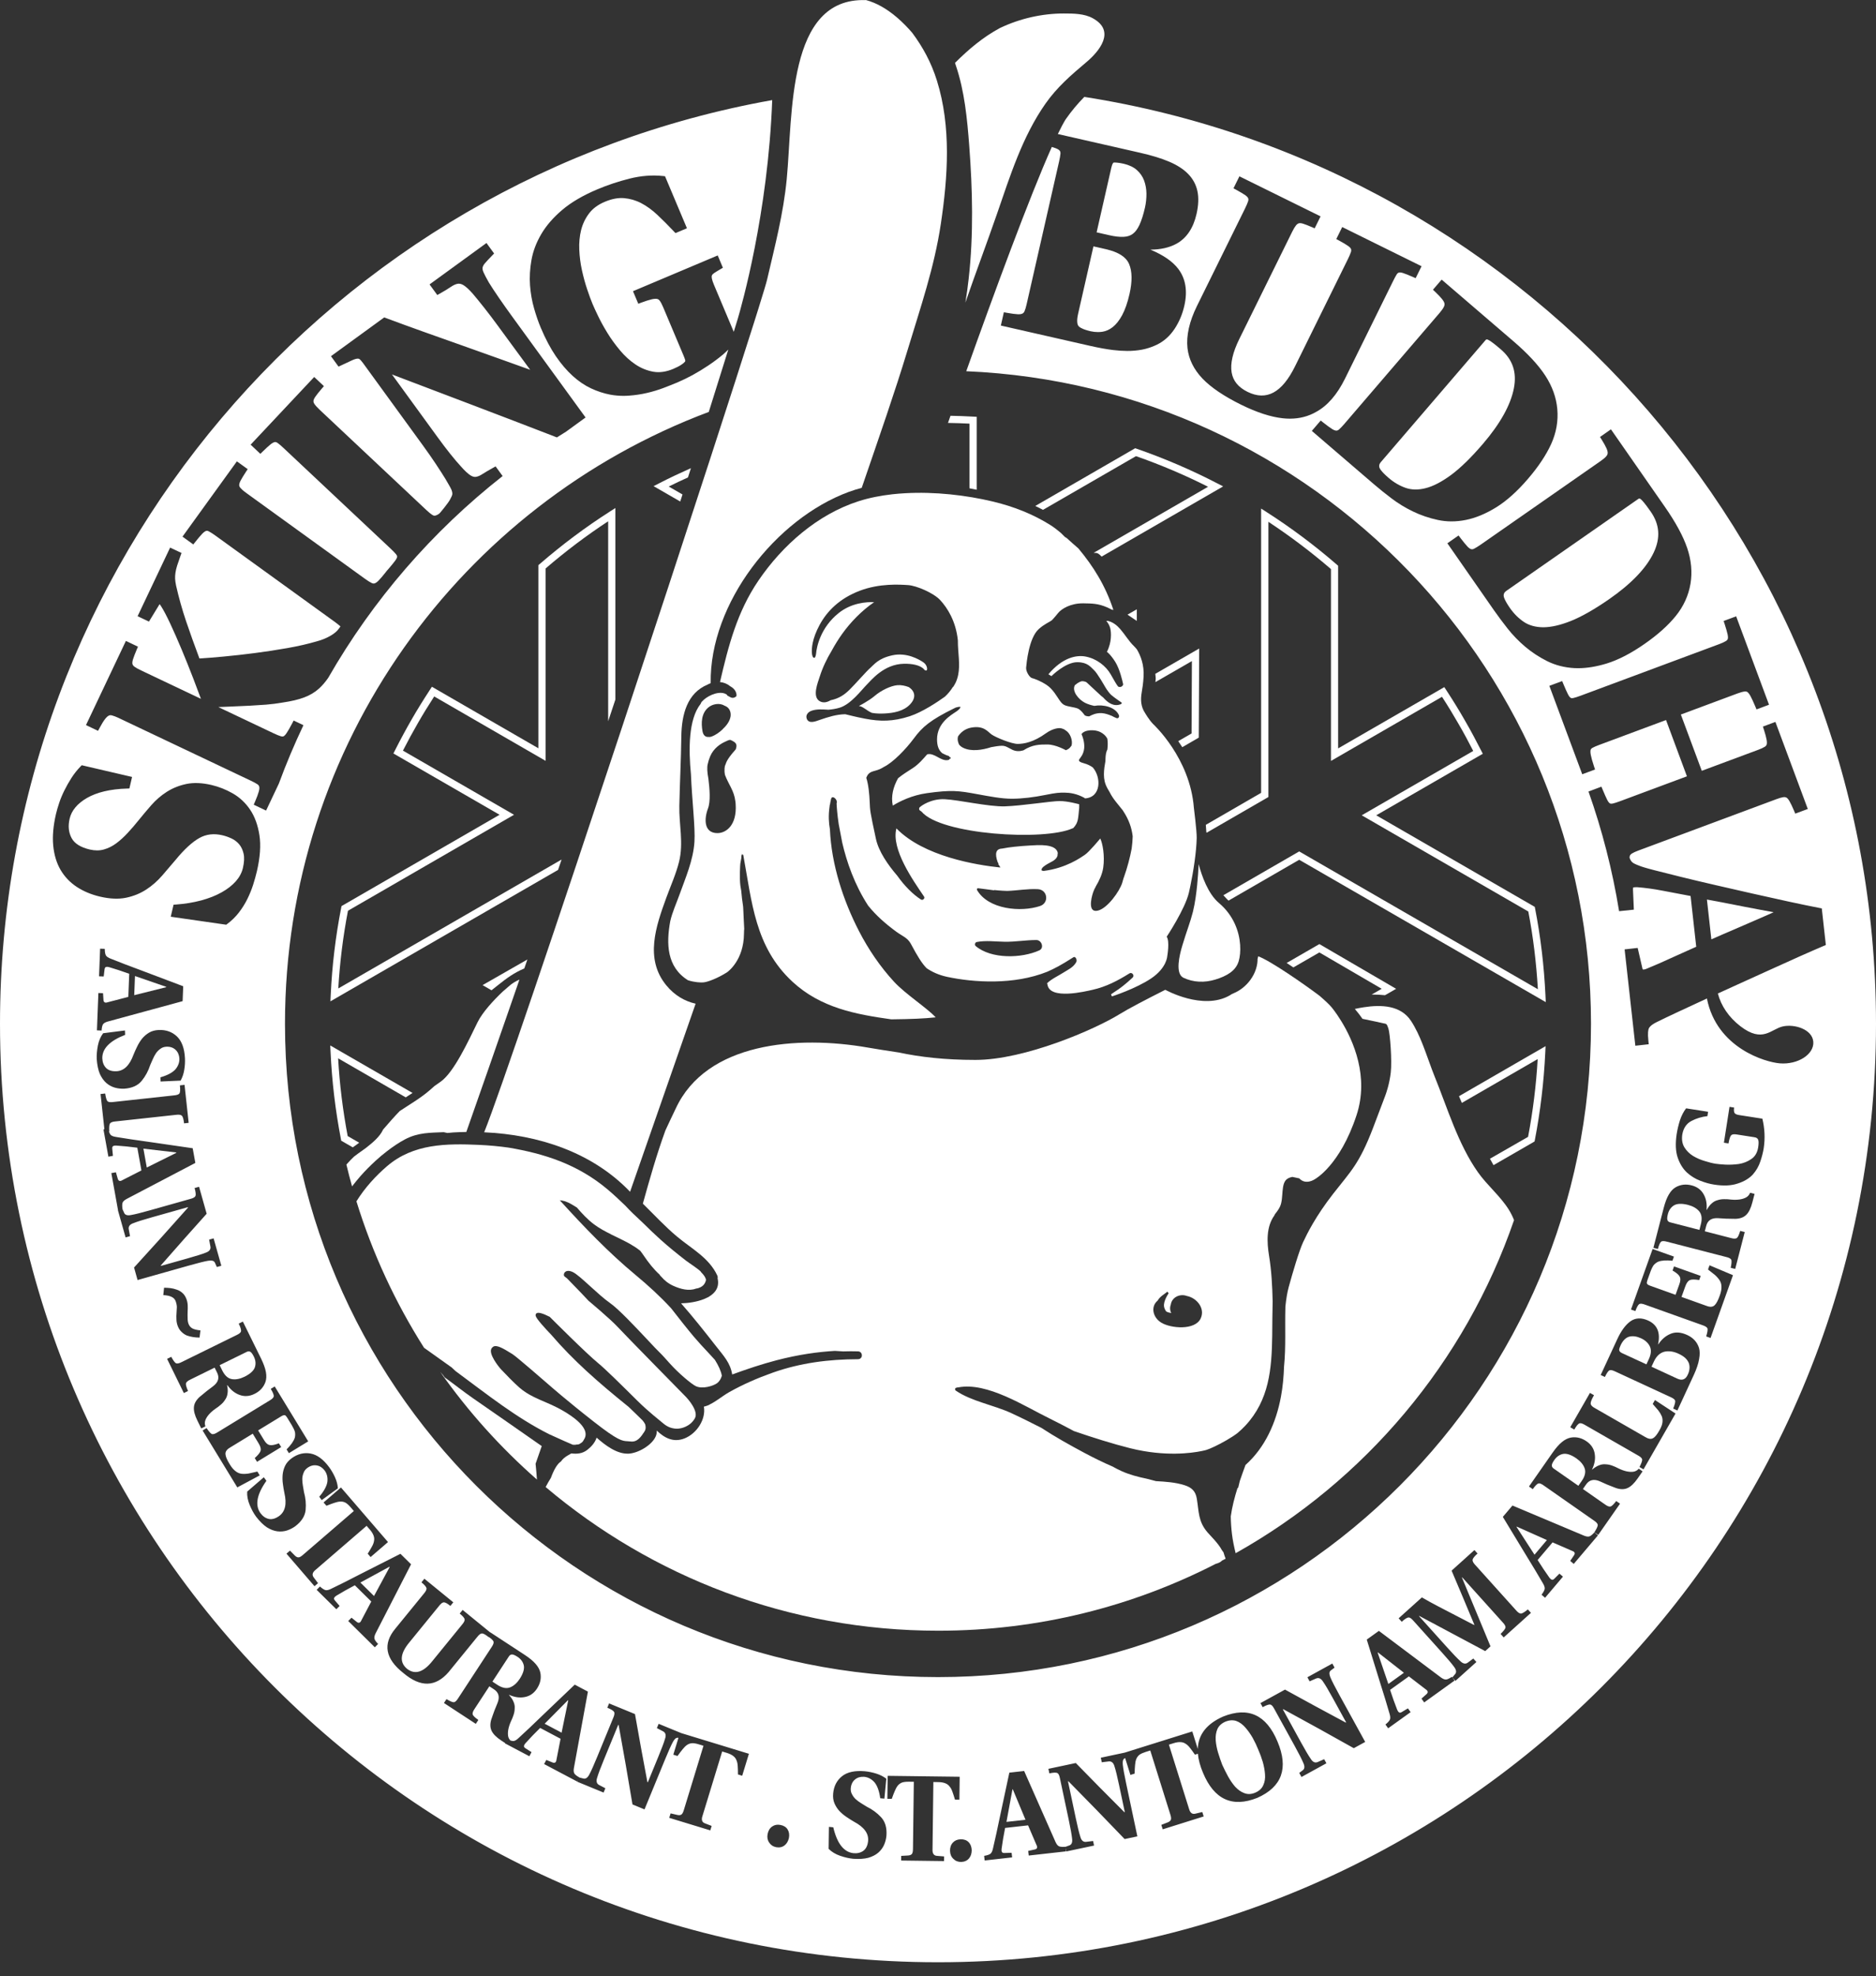 <?xml version="1.0" encoding="utf-8"?>
<!-- Generator: Adobe Illustrator 16.0.0, SVG Export Plug-In . SVG Version: 6.00 Build 0)  -->
<!DOCTYPE svg PUBLIC "-//W3C//DTD SVG 1.1//EN" "http://www.w3.org/Graphics/SVG/1.1/DTD/svg11.dtd">
<svg version="1.1" xmlns="http://www.w3.org/2000/svg" xmlns:xlink="http://www.w3.org/1999/xlink" x="0px" y="0px"
	 width="417.877px" height="439.992px" viewBox="0 0 417.877 439.992" enable-background="new 0 0 417.877 439.992"
	 xml:space="preserve">
<rect x="0" y="0" width="417.877" height="439.992" fill="#333333" stroke="none"/>
<g id="Layer_1">
	<polygon fill="#FFFFFF" points="225.523,398.384 224.188,405.63 228.429,405.156 225.6,398.373 	"/>
	<polygon fill="#FFFFFF" points="121.323,383.775 125.094,385.769 126.573,378.57 126.508,378.537 	"/>
	<polygon fill="#FFFFFF" points="306.872,367.943 309.252,374.921 312.719,372.429 306.932,367.9 	"/>
	<path fill="#FFFFFF" d="M280.274,389.535c-0.327-0.826-0.729-1.678-1.214-2.562c-0.493-0.865-1.036-1.637-1.625-2.311
		c-0.607-0.715-1.282-1.211-2.018-1.484c-0.747-0.266-1.57-0.219-2.47,0.143c-0.851,0.371-1.438,0.916-1.771,1.633
		c-0.306,0.713-0.435,1.547-0.378,2.492c0.068,0.895,0.244,1.818,0.53,2.773c0.298,0.963,0.603,1.857,0.919,2.684
		c0.387,0.848,0.82,1.711,1.297,2.598c0.482,0.873,1.019,1.646,1.606,2.324c0.625,0.666,1.295,1.133,2.01,1.398
		c0.759,0.297,1.564,0.268,2.422-0.092c0.893-0.375,1.5-0.936,1.818-1.686c0.325-0.701,0.458-1.504,0.381-2.408
		c-0.063-0.893-0.235-1.82-0.506-2.781C280.986,391.294,280.652,390.388,280.274,389.535"/>
	<polygon fill="#FFFFFF" points="337.805,339.953 341.809,346.144 344.568,342.886 337.855,339.894 	"/>
	<path fill="#FFFFFF" d="M115.797,373.746c0.74-1.168,1.037-2.145,0.884-2.932c-0.177-0.793-0.646-1.438-1.403-1.934
		c-0.562-0.367-0.987-0.547-1.265-0.523c-0.274,0.008-0.511,0.176-0.708,0.502l-3.619,5.537l1.081,0.711
		c1.091,0.713,2.054,0.9,2.892,0.559C114.459,375.341,115.17,374.703,115.797,373.746"/>
	<path fill="#FFFFFF" d="M288.098,215.387l5.788-3.334l13.884,8.094l-2.223,1.277h-0.08c1.157,0,2.176,0.064,3.132,0.158
		c-0.028-0.002-0.051-0.006-0.081-0.01l2.466-1.419l-17.093-9.96l-7.293,4.206"/>
	<path fill="#FFFFFF" d="M111.088,219.207c1.768-1.408,3.332-2.572,5.702-3.598c0.229-0.67,0.448-1.318,0.683-1.984l-9.98,5.705
		l1.988,1.15v0.002c0.369-0.285,0.717-0.562,1.047-0.832c0.107-0.084,0.205-0.164,0.311-0.244l0.605-0.479
		C111.326,219.018,111.204,219.113,111.088,219.207"/>
	<path fill="#FFFFFF" d="M215.928,108.712c0.603,0.112,1.182,0.229,1.74,0.345c-0.038-0.011-0.069-0.018-0.11-0.025V92.796
		l-0.764-0.04c-1.753-0.102-3.423-0.153-5.071-0.185c0.009-0.025,0.018-0.051,0.027-0.076h-0.002
		c-0.196,0.56-0.396,1.126-0.586,1.666c1.565,0.028,3.141,0.069,4.783,0.156v14.395H215.928z"/>
	<path fill="#FFFFFF" d="M135.843,113.898c-5.416,3.455-10.669,7.389-15.635,11.688l-0.279,0.233v40.783l-23.722-13.699l-0.42,0.64
		c-1.594,2.444-2.936,4.616-4.098,6.644c-1.242,2.152-2.457,4.408-3.716,6.885l-0.342,0.682l23.646,13.648L76.39,201.549
		l-0.317,0.182L76,202.097c-1.247,6.368-2.031,12.888-2.329,19.377l-0.071,1.467l50.708-29.264c0.274-0.807,0.545-1.604,0.817-2.403
		c-0.012,0.031-0.021,0.062-0.032,0.094l-49.74,28.705c0.341-5.803,1.06-11.617,2.159-17.305l36.984-21.365L89.755,167.12
		c1.123-2.188,2.217-4.201,3.331-6.128c1.039-1.821,2.236-3.774,3.632-5.932l24.819,14.338v-42.836
		c4.447-3.826,9.121-7.354,13.93-10.502v44.526c0.673-2.024,1.318-3.965,1.607-4.831v-42.648L135.843,113.898z"/>
	<path fill="#FFFFFF" d="M273.291,200.17c0.139,0.121,0.262,0.256,0.395,0.379c-0.009-0.012-0.02-0.024-0.033-0.033l15.742-9.094
		l54.923,31.695l-0.068-1.473c-0.312-6.636-1.089-13.155-2.312-19.38l-0.067-0.354l-35.317-20.39l23.738-13.698l-0.348-0.683
		c-0.978-1.903-2.277-4.412-3.719-6.871c-1.212-2.126-2.558-4.306-4.09-6.651l-0.418-0.634l-23.649,13.64v-40.656l-0.269-0.24
		c-4.931-4.276-10.195-8.215-15.641-11.702l-1.245-0.798v63.295l-12.318,7.123c-0.002-0.021-0.004-0.053-0.006-0.073
		c0.062,0.779,0.103,1.39,0.116,1.611c0.013,0.054,0.032,0.142,0.053,0.241c0-0.004-0.002-0.012-0.002-0.012l13.78-7.961v-61.273
		c4.825,3.179,9.508,6.715,13.933,10.522v42.716l24.737-14.279c1.346,2.074,2.533,4.027,3.627,5.941
		c1.26,2.146,2.41,4.325,3.327,6.115l-24.836,14.327l37.105,21.419c1.076,5.572,1.788,11.385,2.133,17.309l-53.167-30.685
		l-16.893,9.755"/>
	<path fill="#FFFFFF" d="M325.624,245.552l16.892-9.758c-0.338,5.836-1.058,11.648-2.139,17.32l-8.493,4.867
		c0,0,0.782,1.428,0.793,1.434l8.828-5.09l0.316-0.191l0.073-0.357c1.218-6.334,2-12.852,2.311-19.387l0.067-1.469l-19.284,11.139"
		/>
	<path fill="#FFFFFF" d="M91.891,243.337l-18.329-10.576l0.072,1.467c0.295,6.471,1.071,12.99,2.303,19.373l0.067,0.365l2.58,1.486
		c0.459-0.34,0.882-0.646,1.117-0.809c0.113-0.084,0.203-0.15,0.311-0.227l-2.566-1.479c-1.08-5.717-1.801-11.52-2.128-17.309
		l15.062,8.695"/>
	<path fill="#FFFFFF" d="M241.534,21.574c-1.461,1.473-2.85,3.125-4.184,5.031c-0.49,0.791-1.074,1.904-1.718,3.236l18.357,4.179
		c2.529,0.57,4.691,1.236,6.418,1.968c1.788,0.756,3.22,1.68,4.258,2.749c1.071,1.097,1.766,2.394,2.069,3.865
		c0.295,1.421,0.229,3.114-0.207,5.038c-0.719,3.161-2.223,5.39-4.469,6.625c-1.559,0.861-3.514,1.302-5.806,1.316
		c2.888,1.208,4.926,2.612,6.187,4.259c1.663,2.17,2.122,4.941,1.37,8.237c-0.432,1.899-1.17,3.641-2.193,5.176
		c-1.046,1.569-2.372,2.748-3.937,3.498c-0.789,0.38-1.656,0.7-2.568,0.934c-0.926,0.235-1.997,0.381-3.185,0.436
		c-0.266,0.008-0.545,0.015-0.831,0.015c-0.957,0-2.029-0.07-3.181-0.207c-1.476-0.179-3.195-0.492-5.103-0.927l-19.873-4.517
		l0.674-2.961l0.717,0.128c0.99,0.18,1.783,0.285,2.357,0.313l0.196,0.007c0.476,0,0.734-0.086,0.868-0.153
		c0.203-0.109,0.351-0.275,0.465-0.527c0.16-0.356,0.314-0.876,0.464-1.542l7.237-31.805c0.163-0.731,0.267-1.311,0.3-1.718
		c0.026-0.364-0.077-0.55-0.154-0.659c-0.104-0.137-0.337-0.348-0.878-0.555c-0.248-0.092-0.546-0.193-0.887-0.302
		c-4.996,11.166-12.865,32.559-19.064,49.939c77.399,3.31,139.161,67.068,139.161,145.287c0,80.332-65.123,145.459-145.453,145.459
		c-80.332,0-145.459-65.127-145.459-145.459c0-62.363,39.254-115.542,94.399-136.221c1.843-5.833,3.292-10.478,4.34-13.861
		c-0.005-0.001-0.01-0.002-0.015-0.003c-0.376,0.354-0.721,0.72-1.129,1.059c-1.045,0.869-2.155,1.702-3.307,2.469
		c-1.143,0.768-2.317,1.481-3.482,2.121c-1.161,0.627-2.307,1.184-3.404,1.649c-0.925,0.388-1.954,0.796-3.076,1.223
		c-1.143,0.432-2.371,0.809-3.66,1.108c-1.31,0.309-2.666,0.509-4.029,0.608c-0.411,0.033-0.818,0.047-1.225,0.047
		c-0.992,0-1.992-0.088-2.972-0.269c-1.448-0.277-2.886-0.75-4.276-1.401c-1.404-0.657-2.781-1.59-4.088-2.779
		c-1.3-1.175-2.556-2.649-3.748-4.384c-1.179-1.731-2.311-3.856-3.352-6.333c-0.52-1.222-1.016-2.659-1.479-4.264
		c-0.474-1.639-0.781-3.382-0.916-5.177c-0.131-1.807-0.024-3.71,0.323-5.646c0.345-1.96,1.089-3.906,2.199-5.791
		c1.106-1.878,2.681-3.688,4.678-5.377c1.988-1.684,4.604-3.212,7.772-4.547c2.292-0.971,4.725-1.778,7.22-2.405
		c2.547-0.636,5.05-0.829,7.438-0.571l0.441,0.044l4.883,11.586l-2.551,1.077l-0.361-0.377c-1.252-1.325-2.49-2.565-3.689-3.693
		c-1.15-1.08-2.357-1.956-3.588-2.598c-1.196-0.625-2.479-0.999-3.817-1.113c-1.302-0.116-2.756,0.161-4.313,0.822
		c-1.5,0.63-2.678,1.503-3.496,2.598c-0.842,1.117-1.428,2.36-1.76,3.692c-0.338,1.372-0.476,2.842-0.406,4.377
		c0.068,1.57,0.271,3.109,0.596,4.58c0.33,1.494,0.715,2.914,1.158,4.224c0.438,1.312,0.839,2.412,1.203,3.271
		c0.283,0.673,0.703,1.587,1.263,2.742c0.552,1.146,1.238,2.391,2.048,3.71c0.792,1.296,1.741,2.601,2.812,3.882
		c1.037,1.242,2.195,2.296,3.443,3.132c1.219,0.818,2.551,1.361,3.965,1.616c1.375,0.24,2.864,0.033,4.436-0.629
		c0.752-0.32,1.354-0.625,1.787-0.917c0.504-0.332,0.744-0.578,0.857-0.723c0.062-0.113,0.051-0.22,0.033-0.296
		c-0.08-0.284-0.205-0.632-0.376-1.032l-4.521-10.719c-0.275-0.66-0.54-1.162-0.784-1.491c-0.164-0.225-0.343-0.351-0.571-0.399
		c-0.304-0.059-0.726-0.033-1.226,0.086c-0.599,0.139-1.372,0.387-2.302,0.731l-0.678,0.255l-1.182-2.796l18.875-7.961l1.152,2.744
		l-0.569,0.331c-0.588,0.341-1.06,0.633-1.415,0.872c-0.236,0.158-0.389,0.328-0.459,0.498c-0.068,0.169-0.075,0.401-0.018,0.682
		c0.078,0.381,0.24,0.87,0.494,1.465l4.387,10.413c-0.008,0.031-0.021,0.07-0.03,0.102h0.001c0.525-1.711,0.807-2.635,0.822-2.689
		l0.099-0.32c0.776-2.623,6.738-23.362,7.676-48.751h-0.003c-0.001,0.022-0.002,0.043-0.003,0.065
		C74.238,39.728,0,125.148,0,227.937C0,343.335,93.554,436.88,208.943,436.88c115.387,0,208.934-93.545,208.934-208.943
		C417.877,123.641,341.44,37.232,241.534,21.574 M285.778,93.13c-2.687-0.283-5.816-1.298-9.307-3.018
		c-3.827-1.888-6.728-3.846-8.615-5.818c-1.937-2.033-3.062-4.31-3.345-6.769c-0.301-2.788,0.411-5.953,2.116-9.408l10.694-21.681
		c0.324-0.665,0.557-1.205,0.688-1.601c0.089-0.27,0.095-0.498,0.022-0.687c-0.083-0.211-0.302-0.448-0.636-0.684
		c-0.434-0.298-1.105-0.702-2.003-1.191l-0.634-0.348l1.317-2.666l18.08,8.913l-1.314,2.666l-0.664-0.288
		c-0.792-0.346-1.452-0.601-1.954-0.757c-0.373-0.112-0.682-0.142-0.901-0.079c-0.224,0.069-0.431,0.214-0.634,0.458
		c-0.257,0.32-0.549,0.803-0.866,1.448l-11.755,23.831c-1.476,2.988-2.054,5.497-1.724,7.461c0.32,1.896,1.479,3.311,3.54,4.33
		c4.228,2.08,7.678,0.198,10.583-5.679l11.755-23.829c0.33-0.669,0.56-1.21,0.69-1.604c0.084-0.272,0.095-0.498,0.021-0.691
		c-0.056-0.141-0.214-0.378-0.64-0.677c-0.44-0.312-1.113-0.713-1.997-1.193l-0.636-0.345l1.317-2.674l17.67,8.723l-1.314,2.663
		l-0.659-0.293c-0.931-0.408-1.661-0.696-2.171-0.859c-0.385-0.121-0.706-0.153-0.917-0.088c-0.188,0.054-0.348,0.193-0.488,0.421
		c-0.229,0.369-0.51,0.893-0.841,1.569l-10.661,21.619c-1.749,3.543-3.907,6.032-6.414,7.392c-1.729,1.001-3.705,1.517-5.856,1.517
		C286.821,93.214,286.307,93.186,285.778,93.13 M314.748,113.881c-1.725-0.83-3.336-1.816-4.794-2.924
		c-1.437-1.085-2.752-2.146-3.913-3.145l-13.834-11.877l1.979-2.306l0.57,0.451c0.827,0.655,1.488,1.138,1.96,1.434
		c0.369,0.233,0.698,0.356,0.945,0.356c0.139,0,0.348-0.026,0.622-0.265c0.314-0.278,0.708-0.688,1.163-1.216l21.245-24.747
		c0.457-0.536,0.772-0.991,0.944-1.358c0.125-0.276,0.164-0.524,0.113-0.752c-0.07-0.274-0.254-0.604-0.554-0.971
		c-0.345-0.431-0.842-0.954-1.482-1.562l-0.523-0.495l1.938-2.252l16.003,13.738c3.16,2.714,5.539,5.271,7.061,7.606
		c1.561,2.38,2.468,4.893,2.694,7.479c0.237,2.649-0.224,5.268-1.363,7.781c-1.119,2.457-2.863,5.076-5.184,7.774
		c-2.377,2.769-4.75,4.894-7.056,6.321c-2.307,1.424-4.57,2.367-6.725,2.8c-1.092,0.224-2.182,0.335-3.237,0.335
		c-1.023,0-2.048-0.109-3.035-0.32C318.324,115.346,316.459,114.71,314.748,113.881 M339.729,143.98
		c-1.454-1.23-2.769-2.59-3.91-4.033c-1.096-1.395-2.109-2.744-3-4.021L322.4,120.96l2.495-1.739l0.438,0.581
		c0.634,0.835,1.149,1.468,1.54,1.878c0.299,0.317,0.583,0.521,0.827,0.586c0.206,0.051,0.42,0.02,0.66-0.105
		c0.38-0.192,0.866-0.491,1.436-0.883l26.767-18.645c0.583-0.404,1.001-0.764,1.252-1.072c0.191-0.236,0.29-0.467,0.294-0.701
		c0.01-0.281-0.089-0.649-0.285-1.082c-0.225-0.502-0.576-1.131-1.043-1.883l-0.382-0.604l2.435-1.705l12.052,17.313
		c2.38,3.42,4.043,6.489,4.939,9.131c0.913,2.691,1.155,5.354,0.734,7.916c-0.443,2.627-1.541,5.047-3.278,7.188
		c-1.691,2.101-4.036,4.199-6.964,6.231c-2.99,2.089-5.819,3.552-8.413,4.354c-2.269,0.696-4.408,1.049-6.358,1.049
		c-0.286,0-0.57-0.004-0.848-0.017c-2.208-0.122-4.253-0.646-6.081-1.56C342.824,146.292,341.179,145.21,339.729,143.98
		 M28.043,142.695l2.689,1.281l-0.285,0.666c-0.39,0.92-0.672,1.658-0.84,2.207c-0.162,0.528-0.141,0.838-0.098,1.004
		c0.062,0.219,0.205,0.408,0.441,0.582c0.334,0.244,0.836,0.525,1.492,0.834l13.316,6.318c-0.515-1.41-1.1-2.954-1.746-4.633
		c-0.836-2.166-1.693-4.293-2.564-6.381c-0.873-2.082-1.727-4.016-2.536-5.748c-0.804-1.715-1.497-3.027-2.054-3.893
		c-0.133-0.219-0.237-0.343-0.304-0.414c-0.022,0.023-0.044,0.062-0.071,0.105l-2.301,3.768l-2.531-1.197l7.246-15.28l2.539,1.202
		l-0.236,0.645c-0.303,0.85-0.553,1.571-0.742,2.167c-0.18,0.572-0.305,1.095-0.371,1.563c-0.07,0.465-0.098,0.914-0.083,1.328
		c0.021,0.424,0.09,0.939,0.211,1.531c0.604,2.676,1.36,5.359,2.235,7.957c0.839,2.481,1.839,5.27,2.973,8.299
		c1.548-0.096,3.307-0.23,5.35-0.426c2.277-0.213,4.619-0.474,6.963-0.779c2.373-0.306,4.811-0.676,7.254-1.108
		c2.41-0.423,4.649-0.937,6.658-1.528c1.047-0.277,2.039-0.685,2.967-1.216c0.879-0.502,1.535-1.077,1.955-1.702l0.263-0.383
		c-0.325-0.301-0.769-0.652-1.343-1.068l-26.438-19.104c-0.601-0.436-1.103-0.758-1.501-0.971c-0.244-0.133-0.445-0.17-0.627-0.123
		c-0.163,0.048-0.443,0.193-0.859,0.617c-0.414,0.432-0.937,1.049-1.554,1.832l-0.45,0.569l-2.41-1.741l12.113-16.76l2.41,1.736
		l-0.4,0.609c-0.526,0.805-0.931,1.467-1.19,1.965c-0.263,0.506-0.304,0.815-0.302,0.99c0.009,0.209,0.106,0.424,0.302,0.644
		c0.184,0.215,0.565,0.585,1.33,1.135l26.433,19.106c0.602,0.429,1.084,0.733,1.458,0.906c0.244,0.114,0.45,0.141,0.647,0.074
		c0.27-0.088,0.564-0.295,0.887-0.629c0.395-0.402,0.896-0.992,1.497-1.749l0.142-0.175l-0.009-0.012l0.155-0.174l0.156-0.207
		l0.014,0.004l0.146-0.166c0.668-0.773,1.18-1.396,1.539-1.875c0.379-0.5,0.467-0.797,0.485-0.932
		c0.019-0.152-0.054-0.332-0.22-0.539c-0.284-0.346-0.711-0.792-1.285-1.328L63.186,99.77c-0.545-0.517-1.003-0.9-1.357-1.156
		c-0.195-0.139-0.371-0.203-0.523-0.203c-0.255,0.027-0.554,0.137-1.021,0.509c-0.447,0.36-1.029,0.888-1.771,1.618l-0.521,0.506
		l-2.166-2.041l14.16-15.071l2.164,2.038l-0.47,0.548c-0.634,0.735-1.116,1.34-1.432,1.8c-0.325,0.464-0.413,0.768-0.423,0.94
		c-0.023,0.211,0.049,0.432,0.207,0.676c0.228,0.342,0.621,0.778,1.175,1.302l23.774,22.33c0.537,0.502,0.979,0.869,1.324,1.084
		c0.182,0.117,0.35,0.17,0.506,0.17c0.401-0.061,0.734-0.235,1.09-0.522c0.129-0.099,1.965-2.333,2.326-3.045
		c0.204-0.422,0.452-0.823,0.508-1.113c0.057-0.291,0-0.651-0.166-1.075c-0.207-0.525-0.842-1.537-1.403-2.523
		c-0.578-0.932-1.283-2.029-2.103-3.268c-0.82-1.24-1.798-2.636-2.9-4.154L80.857,80.827c-0.365-0.497-0.608-0.741-0.754-0.857
		c-0.065-0.056-0.182-0.125-0.416-0.125c-0.254,0.011-0.623,0.078-1.257,0.371c-0.601,0.274-1.42,0.659-2.452,1.143l-0.57,0.266
		l-1.686-2.322l11.867-8.635l0.378,0.142c2.724,1.019,5.528,2.039,8.414,3.07c2.89,1.03,5.8,2.062,8.722,3.095
		c2.922,1.037,5.815,2.069,8.674,3.092l6.32,2.264l-7.261-9.888c-0.963-1.32-1.946-2.617-2.946-3.885
		c-1.003-1.27-1.869-2.329-2.594-3.183c-0.833-0.936-1.53-1.576-2.068-1.894c-0.453-0.265-0.869-0.367-1.268-0.303
		c-0.458,0.079-0.969,0.309-1.521,0.687c-0.664,0.454-1.49,0.957-2.451,1.494l-0.584,0.325l-1.722-2.359l12.679-9.221l1.699,2.332
		l-0.443,0.459c-0.69,0.713-1.226,1.284-1.594,1.712c-0.287,0.329-0.467,0.652-0.527,0.957c-0.051,0.28,0.016,0.633,0.201,1.053
		c0.24,0.541,0.639,1.305,1.185,2.266c0.56,0.916,1.333,2.085,2.267,3.448c0.944,1.368,1.861,2.666,2.748,3.885l16.536,22.733
		l-4.356,3.165c-0.678,0.422-1.357,0.844-2.03,1.27l-0.194-0.073c-5.964-2.307-12.256-4.719-18.882-7.236l-17.665-6.708
		l10.172,13.98c1.973,2.714,3.741,4.933,5.266,6.587c0.822,0.924,1.508,1.559,2.039,1.893c0.438,0.277,0.834,0.394,1.197,0.342
		c0.428-0.055,0.909-0.25,1.424-0.588c0.633-0.407,1.436-0.876,2.405-1.415l0.581-0.327l1.567,2.15
		c-15.661,12.306-28.896,27.565-38.858,44.943c-0.643,0.928-1.333,1.732-2.062,2.387c-0.943,0.844-2.067,1.514-3.344,1.979
		c-1.24,0.462-2.787,0.827-4.721,1.113c-1.238,0.217-2.49,0.376-3.691,0.472c-1.176,0.092-2.404,0.172-3.692,0.238
		c-1.28,0.064-2.665,0.128-4.161,0.186l-2.8,0.115l12.287,5.829c0.669,0.319,1.214,0.541,1.616,0.666
		c0.252,0.079,0.459,0.085,0.623,0.013c0.117-0.054,0.359-0.221,0.691-0.727c0.324-0.479,0.735-1.198,1.227-2.139l0.336-0.645
		l2.181,1.037c-2.011,4.23-3.841,8.562-5.47,12.992l-2.851,6.019l-2.752-1.307l0.288-0.669c0.41-0.952,0.693-1.723,0.848-2.287
		c0.155-0.571,0.133-0.896,0.084-1.074c-0.058-0.207-0.182-0.37-0.393-0.516c-0.334-0.219-0.818-0.485-1.447-0.783l-29.473-13.98
		c-0.584-0.275-1.081-0.466-1.479-0.568c-0.271-0.071-0.496-0.062-0.711,0.045c-0.267,0.129-0.553,0.393-0.858,0.794
		c-0.343,0.45-0.746,1.104-1.196,1.954l-0.342,0.635l-2.686-1.273L28.043,142.695z M13.488,193.669
		c-0.896-1.535-1.443-3.365-1.637-5.442c-0.195-2.049,0.016-4.406,0.619-7.006c0.174-0.729,0.405-1.537,0.717-2.471
		c0.305-0.915,0.699-1.859,1.172-2.803c0.465-0.941,0.998-1.867,1.563-2.756c0.58-0.901,1.249-1.748,1.985-2.51l0.3-0.308
		l11.212,2.61l-0.598,2.568l-0.582,0.018c-1.825,0.052-3.508,0.263-5,0.615c-1.469,0.35-2.769,0.848-3.86,1.473
		c-1.073,0.619-1.946,1.328-2.601,2.113c-0.637,0.773-1.053,1.594-1.264,2.494c-0.382,1.643-0.24,3.059,0.434,4.325
		c0.646,1.218,2.015,2.073,4.06,2.552c1.136,0.26,2.187,0.26,3.13-0.011c0.982-0.278,1.899-0.733,2.735-1.354
		c0.871-0.646,1.731-1.424,2.559-2.318c0.857-0.921,1.69-1.895,2.478-2.878c0.885-1.099,1.82-2.201,2.793-3.317
		c1.015-1.156,2.177-2.158,3.457-2.973c1.306-0.83,2.777-1.417,4.371-1.747c1.625-0.336,3.498-0.257,5.576,0.228
		c1.629,0.381,3.221,1.01,4.727,1.869c1.547,0.881,2.859,2.109,3.893,3.65c1.033,1.539,1.725,3.459,2.065,5.695
		c0.338,2.232,0.147,4.918-0.57,7.996c-0.218,0.936-0.502,1.946-0.836,3.002c-0.346,1.08-0.784,2.149-1.294,3.186
		c-0.529,1.064-1.163,2.077-1.887,3.008c-0.738,0.953-1.6,1.799-2.568,2.516l-0.249,0.188l-12.356-1.779l0.627-2.674l0.553-0.042
		c1.973-0.142,3.85-0.448,5.582-0.909c1.711-0.459,3.25-1.062,4.562-1.798c1.303-0.723,2.375-1.562,3.189-2.485
		c0.789-0.897,1.311-1.885,1.561-2.938c0.295-1.276,0.346-2.351,0.153-3.19s-0.522-1.543-0.979-2.084
		c-0.469-0.549-1.035-0.983-1.674-1.287c-0.688-0.326-1.398-0.572-2.102-0.736c-1.867-0.436-3.571-0.236-5.087,0.611
		c-1.595,0.889-3.379,2.529-5.3,4.871c-0.991,1.164-1.984,2.321-2.989,3.492c-1.05,1.215-2.246,2.268-3.558,3.12
		c-1.328,0.867-2.842,1.478-4.492,1.821c-1.663,0.345-3.611,0.264-5.777-0.242c-1.932-0.447-3.668-1.171-5.17-2.148
		C15.613,196.486,14.388,195.205,13.488,193.669 M24.296,215.326c-0.291-0.078-0.519-0.092-0.676-0.027
		c-0.175,0.031-0.279,0.191-0.326,0.482l-0.197,1.625l-1.034-0.039l0.238-6.152l1.035,0.039c0.008,0.686,0.093,1.18,0.261,1.479
		c0.177,0.27,0.532,0.506,1.063,0.709c1.806,0.73,4.177,1.641,7.113,2.725l9.037,3.416l-0.133,3.318l-16.673,4.539
		c-0.528,0.148-0.88,0.354-1.06,0.615c-0.166,0.258-0.274,0.719-0.317,1.389l-1.037-0.043l0.325-8.316l1.035,0.041l0.098,1.52
		c0.051,0.539,0.372,0.701,0.968,0.49l4.567-1.188l0.201-5.144C27.229,216.238,25.73,215.748,24.296,215.326 M21.547,235.8
		c-0.042-0.91,0.044-1.904,0.25-2.988c0.209-1.08,0.602-2.004,1.18-2.77l4.853-0.617l0.044,0.979
		c-3.443,1.332-5.137,3.08-5.085,5.242c0.036,0.873,0.317,1.586,0.841,2.129c0.509,0.518,1.268,0.764,2.266,0.732
		c1.682-0.053,2.961-1.279,3.836-3.674c0.242-0.596,0.508-1.195,0.812-1.805c0.3-0.629,0.66-1.217,1.088-1.764
		c0.438-0.533,0.958-0.98,1.553-1.342c0.6-0.363,1.319-0.562,2.152-0.6c1.646-0.072,3.009,0.41,4.095,1.451
		c1.062,1.021,1.654,2.637,1.769,4.846c0.041,0.846-0.01,1.709-0.161,2.59c-0.138,0.867-0.406,1.656-0.806,2.379l-4.465,0.201
		l-0.041-0.928c1.576-0.459,2.695-1.053,3.353-1.783c0.622-0.75,0.911-1.561,0.879-2.422c-0.06-0.805-0.336-1.438-0.833-1.906
		c-0.527-0.51-1.217-0.742-2.066-0.707c-0.514,0.025-0.955,0.178-1.324,0.459c-0.387,0.27-0.711,0.592-0.979,0.973
		c-0.273,0.418-0.514,0.855-0.711,1.316c-0.211,0.467-0.407,0.916-0.59,1.342c-0.413,1.287-1.038,2.455-1.885,3.496
		c-0.844,1.051-2.144,1.637-3.893,1.76c-0.706,0.029-1.4-0.045-2.084-0.232c-0.697-0.199-1.341-0.545-1.92-1.045
		c-0.574-0.506-1.05-1.182-1.436-2.021C21.874,238.214,21.642,237.119,21.547,235.8 M29.861,282.201
		c4.014-4.385,8.02-8.83,12.013-13.334l-0.03-0.1l-8.02,2.26c-1.948,0.549-3.295,0.975-4.037,1.273
		c-0.885,0.283-1.25,0.771-1.094,1.459l0.271,1.463l-0.99,0.279l-1.723-6.104l0.199-0.055l-0.174,0.033l-1.476-8.193L25.818,261
		l0.422,1.467c0.168,0.514,0.517,0.598,1.053,0.268l4.207-2.143l-0.913-5.064c-1.644-0.219-3.213-0.375-4.705-0.475
		c-0.3-0.02-0.522,0.02-0.667,0.117c-0.16,0.066-0.232,0.242-0.216,0.539l0.159,1.629l-1.014,0.188l-1.096-6.062l0.206-0.039
		l-0.854-7.848l1.028-0.117c0.136,0.904,0.302,1.475,0.511,1.723c0.224,0.201,0.662,0.254,1.312,0.166l13.459-1.463
		c0.686-0.057,1.109-0.207,1.271-0.449c0.164-0.285,0.198-0.881,0.094-1.787l1.033-0.111l0.918,8.457l-1.024,0.113
		c-0.099-0.893-0.257-1.457-0.478-1.691c-0.211-0.227-0.662-0.295-1.348-0.205l-13.454,1.465c-0.657,0.053-1.067,0.217-1.243,0.482
		c-0.148,0.279-0.192,0.861-0.134,1.762l-0.08,0.008c0.115,0.314,0.235,0.58,0.372,0.736c0.232,0.229,0.633,0.385,1.193,0.467
		c1.92,0.326,4.431,0.701,7.531,1.127l9.561,1.389l0.592,3.268l-15.306,8.021c-0.483,0.262-0.785,0.539-0.903,0.83
		c-0.107,0.293-0.113,0.768-0.014,1.426l-0.01,0.004l0.344,0.777c0.205,0.547,0.76,0.725,1.65,0.523
		c0.771-0.129,2.144-0.473,4.112-1.025l8.978-2.531c0.67-0.168,1.058-0.395,1.179-0.666c0.114-0.299,0.047-0.889-0.197-1.771
		l0.994-0.279l1.694,6.002c-3.408,3.793-6.817,7.629-10.213,11.518l0.029,0.098l5.869-1.652c1.969-0.553,3.318-0.979,4.055-1.273
		c0.875-0.293,1.242-0.781,1.082-1.461l-0.274-1.463l0.999-0.281l1.72,6.098l-0.999,0.283l-0.378-0.848
		c-0.09-0.268-0.265-0.443-0.524-0.533c-0.261-0.076-0.631-0.076-1.112,0.002c-0.786,0.135-2.157,0.479-4.128,1.031l-11.516,3.248
		L29.861,282.201z M36.545,286.701c0.441,0.004,0.91,0.027,1.393,0.082c0.484,0.061,0.955,0.174,1.406,0.34
		c0.484,0.152,0.909,0.396,1.27,0.723c0.381,0.322,0.678,0.764,0.895,1.324c0.173,0.439,0.271,0.908,0.303,1.4
		c0.02,0.506,0.016,1.002-0.018,1.48c-0.018,0.494-0.018,0.975,0,1.438c0,0.494,0.066,0.924,0.209,1.283
		c0.17,0.439,0.455,0.771,0.854,0.994c0.387,0.207,0.981,0.355,1.793,0.439l-0.197,1.594c-0.996,0.006-1.938-0.146-2.826-0.455
		c-0.42-0.182-0.803-0.436-1.146-0.771c-0.375-0.334-0.666-0.768-0.873-1.301c-0.197-0.518-0.302-1.023-0.304-1.529
		c-0.026-0.477-0.022-0.947,0.021-1.412c0.029-0.461,0.056-0.904,0.074-1.326c-0.019-0.451-0.117-0.906-0.293-1.361
		c-0.309-0.797-1.223-1.229-2.734-1.291L36.545,286.701z M43.969,316.285c-0.59-1.199-0.848-2.197-0.773-2.992
		c0.054-0.783,0.471-1.535,1.232-2.246c0.284-0.252,0.562-0.482,0.842-0.695c0.295-0.229,0.562-0.449,0.81-0.668
		c0.553-0.4,1.017-0.758,1.395-1.055c1.161-0.885,1.452-1.906,0.865-3.057l-0.533-1.08l-5.387,2.648
		c-0.599,0.277-0.931,0.568-1.005,0.877c-0.047,0.307,0.109,0.865,0.469,1.678l-0.932,0.457l-3.737-7.613l0.929-0.455
		c0.43,0.801,0.785,1.285,1.063,1.443c0.278,0.109,0.713,0.016,1.291-0.291l12.151-5.969c0.625-0.287,0.977-0.578,1.041-0.859
		c0.055-0.326-0.111-0.893-0.515-1.715l0.924-0.451l4.05,8.23c0.568,1.158,0.928,2.158,1.08,3.008
		c0.149,0.826,0.115,1.555-0.096,2.188c-0.424,1.209-1.259,2.113-2.518,2.707c-1.086,0.516-2.157,0.588-3.209,0.207
		c-1.075-0.373-1.998-1.109-2.774-2.205l-0.047,0.025c0.149,0.689,0.187,1.297,0.098,1.826c-0.065,0.518-0.229,0.973-0.51,1.365
		c-0.244,0.404-0.556,0.775-0.94,1.105c-0.375,0.336-0.8,0.662-1.283,0.975c-1.146,0.818-1.879,1.66-2.204,2.525
		c-0.163,0.447-0.163,0.904,0.007,1.375l-0.928,0.453L43.969,316.285z M45.132,318.49l0.882-0.541
		c0.508,0.758,0.901,1.207,1.189,1.338c0.292,0.084,0.712-0.047,1.265-0.406l11.549-7.045c0.601-0.348,0.923-0.662,0.966-0.951
		c0.03-0.328-0.197-0.885-0.674-1.66l0.887-0.537l7.459,12.223l-4.305,2.627l-0.513-0.838c0.991-1,1.599-1.865,1.827-2.611
		c0.104-0.393,0.113-0.811,0.039-1.258c-0.121-0.438-0.36-0.947-0.717-1.537l-1.024-1.676c-0.185-0.303-0.356-0.48-0.515-0.539
		c-0.196-0.033-0.469,0.049-0.81,0.256l-5.138,3.135l1.291,2.113c0.398,0.691,0.836,1.074,1.312,1.15
		c0.428,0.094,1.101-0.033,2.023-0.387l0.511,0.836l-5.377,3.281l-0.511-0.836c0.75-0.668,1.191-1.219,1.312-1.65
		c0.098-0.43-0.057-0.982-0.474-1.66l-1.285-2.117l-5.059,3.088c-0.729,0.424-1.068,0.918-1.015,1.479
		c0.028,0.543,0.362,1.316,0.998,2.324c0.402,0.66,0.819,1.143,1.242,1.455c0.413,0.328,0.859,0.523,1.34,0.582
		c0.475,0.051,1.008,0.033,1.598-0.059c0.557-0.119,1.199-0.266,1.929-0.436l0.521,0.854l-4.994,2.672L45.132,318.49z
		 M61.754,340.937c-0.759-0.105-1.525-0.404-2.316-0.896c-0.783-0.527-1.586-1.314-2.391-2.361
		c-0.538-0.734-1.018-1.609-1.438-2.629c-0.424-1.016-0.608-2.006-0.547-2.959l3.702-3.193l0.579,0.789
		c-2.134,3.014-2.584,5.406-1.347,7.178c0.515,0.709,1.136,1.145,1.874,1.314c0.712,0.148,1.479-0.066,2.294-0.639
		c1.372-0.979,1.762-2.705,1.175-5.184c-0.133-0.629-0.234-1.279-0.323-1.949c-0.098-0.691-0.118-1.383-0.058-2.074
		c0.064-0.684,0.248-1.342,0.543-1.975c0.306-0.637,0.797-1.195,1.467-1.689c1.333-0.967,2.74-1.32,4.219-1.047
		c1.449,0.264,2.836,1.281,4.15,3.061c0.496,0.684,0.932,1.436,1.295,2.25c0.359,0.799,0.573,1.605,0.634,2.428l-3.604,2.627
		l-0.548-0.746c1.063-1.252,1.666-2.365,1.811-3.34c0.107-0.965-0.1-1.801-0.607-2.5c-0.49-0.639-1.068-1.018-1.742-1.131
		c-0.725-0.133-1.428,0.051-2.114,0.553c-0.416,0.303-0.697,0.674-0.847,1.111c-0.176,0.436-0.272,0.887-0.284,1.352
		c0.004,0.496,0.047,0.994,0.137,1.492c0.077,0.502,0.158,0.984,0.246,1.443c0.364,1.301,0.487,2.621,0.364,3.953
		c-0.131,1.342-0.887,2.547-2.282,3.613c-0.571,0.418-1.196,0.736-1.864,0.961C63.236,340.968,62.511,341.033,61.754,340.937
		 M63.811,345.91l0.785-0.674l1.084,1.098c0.312,0.307,0.605,0.438,0.889,0.395c0.239-0.041,0.543-0.223,0.903-0.537l11.349-9.777
		l-0.711-0.826c-0.398-0.465-0.767-0.799-1.11-1.006c-0.372-0.205-0.772-0.295-1.187-0.277c-0.382,0.018-0.828,0.111-1.33,0.287
		c-0.502,0.164-1.09,0.385-1.763,0.658l-0.644-0.742l3.873-3.336l10.477,12.154l-3.875,3.338l-0.641-0.744
		c0.383-0.615,0.701-1.15,0.949-1.609c0.258-0.457,0.412-0.891,0.463-1.291c0.151-0.752-0.166-1.576-0.948-2.482l-0.711-0.828
		l-11.347,9.783c-0.744,0.592-0.875,1.172-0.403,1.75l0.926,1.236l-0.785,0.676L63.811,345.91z M83.492,366.757l-5.924-5.854
		l0.729-0.732l1.193,0.955c0.429,0.318,0.767,0.193,1.012-0.383l2.199-4.176l-3.663-3.617c-1.466,0.768-2.837,1.543-4.113,2.318
		c-0.258,0.16-0.417,0.32-0.481,0.482c-0.09,0.143-0.047,0.334,0.139,0.564l1.066,1.244l-0.729,0.732l-4.383-4.326l0.729-0.738
		c0.514,0.459,0.936,0.729,1.27,0.807c0.316,0.055,0.732-0.047,1.238-0.305c1.758-0.84,4.028-1.979,6.806-3.42l8.618-4.365
		l2.367,2.332L83.67,363.65c-0.244,0.492-0.333,0.889-0.262,1.195c0.082,0.303,0.346,0.693,0.813,1.176L83.492,366.757z
		 M165.322,395.357l-0.939-0.289c0-0.721-0.018-1.342-0.057-1.861c-0.026-0.527-0.125-0.975-0.299-1.346
		c-0.271-0.709-0.978-1.24-2.123-1.592l-1.041-0.316l-4.379,14.33c-0.312,0.896-0.111,1.461,0.597,1.693l1.44,0.553l-0.305,0.99
		l-9.145-2.791l0.306-0.992l1.506,0.348c0.423,0.096,0.741,0.049,0.959-0.137c0.179-0.168,0.339-0.48,0.476-0.938l4.381-14.326
		l-1.047-0.32c-0.582-0.18-1.074-0.266-1.474-0.256c-0.427,0.029-0.81,0.16-1.153,0.398c-0.316,0.217-0.638,0.537-0.969,0.953
		c-0.333,0.406-0.715,0.904-1.14,1.5l-0.938-0.291l1.145-3.75c-0.206-0.035-0.408-0.018-0.59,0.098
		c-0.221,0.156-0.449,0.451-0.678,0.883c-0.379,0.697-0.957,1.988-1.738,3.883l-4.553,11.068l-2.679-1.104
		c-0.974-5.867-2.003-11.762-3.083-17.684l-0.095-0.039l-3.167,7.703c-0.771,1.877-1.271,3.199-1.493,3.967
		c-0.321,0.877-0.163,1.461,0.476,1.764l1.321,0.684l-0.396,0.961l-5.864-2.412l0.157-0.379l-0.18,0.334l-7.361-3.891l0.486-0.918
		l1.42,0.572c0.5,0.188,0.787-0.033,0.855-0.658l0.904-4.629l-4.549-2.41c-1.182,1.16-2.276,2.297-3.275,3.412
		c-0.203,0.225-0.305,0.424-0.316,0.596c-0.046,0.168,0.047,0.334,0.291,0.502l1.381,0.877l-0.481,0.918l-4.581-2.42l-0.005,0.01
		l-0.107-0.068l-0.754-0.4l0.037-0.068l-0.801-0.525c-1.12-0.73-1.849-1.459-2.192-2.178c-0.351-0.707-0.376-1.564-0.074-2.562
		c0.109-0.359,0.229-0.701,0.362-1.029c0.138-0.346,0.253-0.676,0.356-0.988c0.271-0.627,0.492-1.168,0.66-1.617
		c0.553-1.352,0.281-2.375-0.81-3.072l-1.004-0.656l-3.287,5.025c-0.379,0.537-0.514,0.959-0.421,1.27
		c0.113,0.283,0.529,0.684,1.256,1.201l-0.566,0.865l-7.094-4.643l0.565-0.865c0.78,0.469,1.327,0.699,1.651,0.695
		c0.299-0.043,0.619-0.35,0.963-0.906l7.408-11.324c0.394-0.57,0.545-0.994,0.459-1.273c-0.099-0.27-0.459-0.615-1.049-1.025
		l-0.035,0.039c-0.666-0.541-1.158-0.82-1.476-0.83c-0.31-0.004-0.669,0.264-1.095,0.812l-6.352,7.791
		c-2.908,3.365-6.264,3.438-10.062,0.227c-4.055-3.186-4.653-6.49-1.803-9.902l6.352-7.789c0.45-0.523,0.643-0.932,0.583-1.225
		c-0.077-0.311-0.449-0.742-1.119-1.287l0.651-0.805l6.443,5.252l-0.654,0.801c-0.652-0.531-1.133-0.797-1.446-0.797
		c-0.3-0.008-0.664,0.266-1.085,0.811l-6.598,8.092c-2.062,2.475-2.244,4.438-0.535,5.885c1.761,1.379,3.644,0.809,5.656-1.715
		l6.597-8.092c0.45-0.521,0.643-0.93,0.587-1.215c-0.072-0.316-0.438-0.734-1.098-1.27l0.654-0.805l6.123,4.992l0.014-0.02
		l7.67,5.02c1.086,0.709,1.904,1.385,2.466,2.041c0.549,0.635,0.895,1.277,1.036,1.93c0.25,1.256-0.012,2.459-0.789,3.613
		c-0.672,0.998-1.561,1.604-2.653,1.814c-1.117,0.225-2.291,0.064-3.511-0.488l-0.03,0.047c0.481,0.516,0.819,1.025,1.017,1.521
		c0.209,0.479,0.295,0.957,0.252,1.436c-0.004,0.477-0.08,0.949-0.24,1.43c-0.153,0.484-0.354,0.982-0.606,1.492
		c-0.565,1.291-0.772,2.391-0.61,3.301c0.063,0.363,0.25,0.668,0.498,0.941c0.273,0.08,0.518,0.129,0.707,0.119
		c0.321-0.043,0.69-0.258,1.102-0.654c1.441-1.307,3.283-3.053,5.529-5.229l6.994-6.672l2.933,1.551l-3.116,16.996
		c-0.098,0.543-0.066,0.949,0.093,1.223c0.16,0.264,0.53,0.562,1.116,0.889l-0.01,0.014l0.849,0.215
		c0.554,0.174,1.033-0.154,1.429-0.977c0.373-0.689,0.951-1.98,1.727-3.871l3.546-8.623c0.276-0.633,0.349-1.078,0.206-1.34
		c-0.164-0.273-0.668-0.59-1.518-0.939l0.395-0.957l5.77,2.373c0.879,5.027,1.801,10.07,2.766,15.141l0.095,0.041l2.319-5.641
		c0.781-1.893,1.277-3.221,1.496-3.982c0.312-0.865,0.152-1.449-0.479-1.748l-1.321-0.686l0.394-0.957l5.049,2.074l15.058,4.598
		L165.322,395.357z M175.73,409.236c-0.175,0.725-0.5,1.266-0.982,1.633c-0.501,0.391-1.123,0.523-1.864,0.395
		c-0.702-0.15-1.221-0.5-1.562-1.049c-0.367-0.531-0.478-1.16-0.338-1.883c0.142-0.748,0.485-1.311,1.03-1.682
		c0.515-0.359,1.119-0.477,1.825-0.34c0.736,0.143,1.27,0.473,1.596,0.994C175.777,407.849,175.874,408.49,175.73,409.236
		 M196.936,410.722c-0.291,0.67-0.73,1.254-1.303,1.76c-0.58,0.496-1.316,0.875-2.204,1.137c-0.917,0.242-2.036,0.316-3.354,0.227
		c-0.902-0.086-1.881-0.307-2.922-0.662c-1.043-0.361-1.904-0.877-2.578-1.557l0.064-4.889l0.973,0.094
		c0.842,3.592,2.334,5.514,4.481,5.762c0.871,0.084,1.616-0.092,2.226-0.533c0.582-0.43,0.935-1.145,1.047-2.141
		c0.176-1.674-0.857-3.113-3.104-4.311c-0.559-0.324-1.115-0.674-1.674-1.055c-0.582-0.387-1.114-0.83-1.596-1.328
		c-0.465-0.506-0.84-1.08-1.113-1.721c-0.275-0.65-0.374-1.387-0.292-2.215c0.155-1.641,0.828-2.926,2.008-3.854
		c1.161-0.908,2.847-1.27,5.045-1.08c0.845,0.084,1.693,0.256,2.546,0.523c0.832,0.258,1.582,0.637,2.239,1.135l-0.426,4.439
		l-0.925-0.084c-0.23-1.625-0.661-2.812-1.295-3.568c-0.657-0.721-1.414-1.121-2.276-1.205c-0.802-0.057-1.472,0.127-2.003,0.557
		c-0.579,0.451-0.904,1.102-0.99,1.947c-0.048,0.512,0.042,0.971,0.27,1.371c0.215,0.426,0.49,0.793,0.828,1.109
		c0.375,0.332,0.776,0.623,1.205,0.889c0.434,0.275,0.844,0.529,1.243,0.771c1.222,0.592,2.284,1.369,3.199,2.346
		c0.924,0.988,1.324,2.357,1.199,4.107C197.39,409.396,197.214,410.076,196.936,410.722 M208.763,413.199l1.541,0.123l-0.019,1.035
		l-9.561-0.123l0.014-1.033l1.543-0.088c0.438-0.029,0.73-0.162,0.884-0.4c0.124-0.211,0.192-0.553,0.198-1.031l0.191-14.986
		l-1.089-0.01c-0.612-0.008-1.11,0.047-1.493,0.166c-0.396,0.146-0.73,0.381-0.992,0.703c-0.242,0.299-0.464,0.695-0.664,1.189
		c-0.211,0.484-0.436,1.07-0.675,1.758l-0.981-0.014l0.064-5.111l16.043,0.203l-0.063,5.111l-0.982-0.012
		c-0.2-0.689-0.399-1.281-0.575-1.771c-0.17-0.502-0.389-0.898-0.664-1.203c-0.459-0.609-1.291-0.922-2.486-0.936l-1.092-0.018
		l-0.187,14.982C207.672,412.681,208.02,413.171,208.763,413.199 M215.855,413.751c-0.398,0.49-0.979,0.758-1.727,0.799
		c-0.723,0.008-1.305-0.221-1.755-0.684c-0.476-0.43-0.728-1.018-0.752-1.758c-0.024-0.762,0.187-1.387,0.631-1.869
		c0.422-0.465,0.991-0.705,1.708-0.734c0.75-0.021,1.342,0.182,1.779,0.619c0.449,0.451,0.687,1.061,0.711,1.818
		C216.438,412.685,216.244,413.287,215.855,413.751 M280.055,400.283c-5.586,2.219-9.615,0.357-12.088-5.584
		c-0.649-1.531-1.021-2.943-1.137-4.244l-0.66,0.207c-0.408-0.594-0.773-1.096-1.097-1.504c-0.317-0.422-0.653-0.734-1.006-0.941
		c-0.628-0.43-1.511-0.473-2.652-0.109l-1.042,0.324l4.483,14.297c0.254,0.912,0.735,1.266,1.452,1.062l1.503-0.361l0.305,0.988
		l-9.124,2.865l-0.309-0.99l1.44-0.562c0.402-0.164,0.645-0.381,0.711-0.656c0.057-0.238,0.014-0.588-0.132-1.047l-4.482-14.293
		l-1.038,0.324c-0.585,0.184-1.038,0.391-1.368,0.621c-0.334,0.27-0.574,0.594-0.721,0.986c-0.137,0.355-0.229,0.801-0.262,1.33
		c-0.051,0.527-0.082,1.154-0.093,1.881l-0.939,0.297l-1.176-3.754c-0.2,0.092-0.359,0.221-0.444,0.428
		c-0.097,0.256-0.121,0.625-0.071,1.111c0.082,0.791,0.331,2.184,0.757,4.186l2.481,11.707l-2.835,0.6
		c-4.115-4.295-8.285-8.582-12.519-12.865l-0.099,0.02l1.726,8.148c0.419,1.984,0.753,3.357,1.006,4.119
		c0.224,0.902,0.688,1.299,1.385,1.188l1.475-0.18l0.215,1.016l-6.199,1.314l-0.168-0.771l0.088,0.754l-8.275,0.928l-0.117-1.029
		l1.492-0.33c0.519-0.129,0.637-0.469,0.34-1.025l-1.86-4.338l-5.115,0.574c-0.326,1.623-0.588,3.176-0.785,4.66
		c-0.039,0.299-0.016,0.523,0.074,0.674c0.056,0.162,0.229,0.248,0.523,0.248l1.637-0.049l0.116,1.025l-6.122,0.689l-0.115-1.029
		c0.681-0.111,1.152-0.271,1.422-0.482c0.246-0.213,0.426-0.598,0.545-1.154c0.449-1.896,0.994-4.375,1.625-7.438l2.023-9.453
		l3.297-0.369l6.989,15.807c0.225,0.498,0.483,0.818,0.766,0.953c0.283,0.131,0.759,0.168,1.425,0.109l0.004,0.025l0.854-0.312
		c0.557-0.174,0.768-0.713,0.63-1.615c-0.079-0.781-0.331-2.168-0.75-4.174l-1.936-9.119c-0.126-0.68-0.319-1.088-0.587-1.219
		c-0.291-0.141-0.887-0.113-1.777,0.076l-0.214-1.012l6.101-1.293c3.557,3.654,7.163,7.301,10.813,10.941l0.104-0.016l-1.265-5.969
		c-0.425-2-0.759-3.375-1.008-4.129c-0.232-0.891-0.69-1.283-1.379-1.176l-1.479,0.18l-0.214-1.012l5.323-1.133l15.054-4.717
		l1.227,3.9c0.093-3.191,1.973-5.604,5.661-7.225c5.588-2.227,9.619-0.371,12.09,5.57
		C287.065,393.667,285.563,397.845,280.055,400.283 M301.557,389.222c-5.184-2.918-10.418-5.811-15.709-8.682l-0.089,0.047
		l4.012,7.301c0.977,1.775,1.693,2.992,2.157,3.646c0.476,0.803,1.032,1.047,1.668,0.734l1.363-0.594l0.495,0.906l-5.551,3.053
		l-0.5-0.906l0.744-0.561c0.485-0.326,0.532-0.902,0.138-1.725c-0.302-0.725-0.947-1.984-1.929-3.777l-4.498-8.168
		c-0.316-0.611-0.621-0.945-0.912-0.996c-0.321-0.049-0.884,0.148-1.685,0.592l-0.499-0.908l5.468-3.006
		c4.461,2.463,8.973,4.906,13.523,7.338l0.092-0.053l-2.937-5.342c-0.985-1.791-1.706-3.014-2.166-3.662
		c-0.478-0.785-1.033-1.025-1.658-0.723l-1.368,0.602l-0.497-0.908l5.552-3.055l0.497,0.908l-0.737,0.559
		c-0.239,0.148-0.372,0.359-0.402,0.631c-0.016,0.268,0.068,0.631,0.257,1.082c0.309,0.73,0.953,1.994,1.937,3.783l5.772,10.488
		L301.557,389.222z M317.238,379.031l-0.604-0.844l1.139-1.016c0.391-0.367,0.322-0.721-0.204-1.061l-3.742-2.875l-4.186,3.002
		c0.509,1.572,1.042,3.059,1.59,4.449c0.116,0.279,0.249,0.461,0.398,0.549c0.13,0.119,0.318,0.105,0.575-0.037l1.408-0.844
		l0.603,0.842l-5.006,3.594l-0.604-0.844c0.539-0.43,0.875-0.797,1.007-1.113c0.112-0.307,0.077-0.732-0.09-1.277
		c-0.532-1.871-1.273-4.301-2.221-7.287l-2.855-9.227l2.701-1.938l13.82,10.371c0.442,0.326,0.82,0.479,1.137,0.459
		c0.309-0.025,0.739-0.229,1.295-0.6l0.601,0.836L317.238,379.031z M334.95,364.556l-0.694-0.768c0.65-0.635,1.02-1.109,1.096-1.42
		c0.035-0.301-0.179-0.689-0.628-1.164l-9.021-10.021l-0.055,0.051l6.356,15.312l-1.173,1.061l-14.678-7.826l-0.06,0.051
		l6.207,6.893c1.356,1.508,2.335,2.525,2.93,3.062c0.646,0.666,1.248,0.779,1.792,0.332l1.152-0.857l0.695,0.77l-4.674,4.205
		l-0.693-0.768l0.601-0.717c0.388-0.42,0.3-0.992-0.262-1.711c-0.459-0.635-1.377-1.715-2.744-3.232l-6.24-6.934
		c-0.448-0.523-0.82-0.777-1.117-0.76c-0.32,0.025-0.824,0.344-1.505,0.961l-0.689-0.771l5.175-4.656
		c1.181,0.686,2.419,1.363,3.708,2.037l7.922,4.109l0.062-0.055l-2.606-6.23c-0.961-2.303-1.783-4.242-2.465-5.82l5.085-4.58
		l0.692,0.768c-0.667,0.6-1.036,1.062-1.104,1.385c-0.052,0.303,0.154,0.703,0.629,1.201l9.058,10.062
		c0.426,0.498,0.8,0.742,1.116,0.73c0.317-0.047,0.82-0.357,1.508-0.932l0.692,0.768L334.95,364.556z M350.551,348.193l-0.785-0.67
		l0.853-1.264c0.297-0.451,0.142-0.777-0.453-0.977l-4.332-1.883l-3.327,3.926c0.881,1.402,1.75,2.717,2.625,3.934
		c0.177,0.24,0.348,0.387,0.519,0.434c0.15,0.082,0.336,0.025,0.549-0.176l1.158-1.158l0.788,0.668l-3.981,4.703l-0.789-0.674
		c0.415-0.547,0.65-0.988,0.708-1.324c0.027-0.322-0.104-0.73-0.398-1.217c-0.974-1.688-2.277-3.863-3.919-6.527l-5.012-8.264
		l2.146-2.529l15.924,6.703c0.51,0.209,0.913,0.264,1.214,0.17c0.292-0.1,0.664-0.398,1.11-0.896l0.788,0.67L350.551,348.193z
		 M364.774,329.181c-0.767,1.096-1.513,1.805-2.24,2.123c-0.72,0.33-1.573,0.33-2.564,0.002c-0.354-0.123-0.696-0.258-1.019-0.396
		c-0.342-0.145-0.668-0.273-0.977-0.387c-0.62-0.289-1.152-0.525-1.594-0.713c-1.336-0.592-2.371-0.348-3.1,0.721l-0.686,0.986
		l4.926,3.438c0.523,0.389,0.943,0.545,1.252,0.455c0.292-0.105,0.703-0.512,1.24-1.219l0.849,0.594l-4.858,6.951l-0.851-0.592
		c0.498-0.768,0.743-1.311,0.752-1.631c-0.039-0.299-0.33-0.629-0.879-0.99l-11.096-7.748c-0.557-0.41-0.977-0.582-1.256-0.498
		c-0.315,0.105-0.728,0.527-1.247,1.275l-0.85-0.592l5.253-7.52c0.735-1.055,1.438-1.857,2.11-2.398
		c0.654-0.533,1.307-0.854,1.962-0.977c1.267-0.215,2.456,0.084,3.589,0.895c0.978,0.705,1.556,1.607,1.731,2.715
		c0.189,1.123-0.009,2.283-0.592,3.492l0.044,0.027c0.53-0.465,1.047-0.785,1.551-0.965c0.484-0.197,0.964-0.264,1.445-0.213
		c0.477,0.016,0.947,0.113,1.42,0.283c0.474,0.168,0.968,0.385,1.474,0.656c1.268,0.605,2.362,0.842,3.279,0.711
		c0.469-0.072,0.866-0.297,1.198-0.67l0.843,0.592L364.774,329.181z M366.091,327.136l-0.9-0.516
		c0.425-0.805,0.626-1.369,0.605-1.688c-0.064-0.295-0.386-0.6-0.964-0.91l-11.739-6.74c-0.588-0.359-1.021-0.488-1.291-0.383
		c-0.304,0.129-0.682,0.59-1.131,1.383l-0.899-0.518l4.39-7.645l0.899,0.512c-0.527,0.912-0.775,1.539-0.741,1.877
		c0.022,0.336,0.332,0.67,0.942,0.998l11.22,6.441c0.72,0.436,1.303,0.518,1.74,0.244c0.439-0.234,0.913-0.83,1.44-1.785
		c0.378-0.656,0.592-1.23,0.648-1.736c0.055-0.488,0.005-0.943-0.154-1.361c-0.182-0.418-0.433-0.846-0.765-1.283
		c-0.363-0.436-0.778-0.918-1.251-1.447l0.498-0.871l4.584,3.006L366.091,327.136z M378.473,302.593
		c-0.159,0.996-0.553,2.178-1.179,3.535l-3.657,7.908l-0.938-0.432c0.346-0.842,0.495-1.42,0.448-1.738
		c-0.094-0.289-0.436-0.561-1.041-0.82l-12.284-5.682c-0.622-0.305-1.062-0.396-1.324-0.271c-0.287,0.158-0.622,0.652-1.007,1.477
		l-0.939-0.434l3.687-7.967c0.875-1.896,1.867-3.23,2.964-4.01c1.111-0.773,2.422-0.826,3.933-0.145
		c2.027,0.936,2.76,2.691,2.199,5.273l0.051,0.02c0.708-1.08,1.595-1.855,2.666-2.314c1.086-0.486,2.319-0.418,3.708,0.205
		c1.372,0.615,2.273,1.584,2.693,2.912C378.648,300.781,378.657,301.605,378.473,302.593 M381.023,297.89l-0.973-0.348
		c0.273-0.869,0.368-1.461,0.293-1.77c-0.118-0.277-0.49-0.521-1.112-0.727l-12.741-4.553c-0.646-0.25-1.093-0.301-1.346-0.152
		c-0.274,0.188-0.562,0.709-0.871,1.562l-0.974-0.346l4.82-13.484l4.749,1.699l-0.333,0.924c-1.398-0.146-2.458-0.072-3.173,0.217
		c-0.374,0.166-0.707,0.42-1.008,0.762c-0.262,0.367-0.51,0.877-0.741,1.523l-0.666,1.855c-0.114,0.332-0.146,0.572-0.091,0.729
		c0.096,0.182,0.332,0.342,0.708,0.473l5.664,2.025l0.836-2.33c0.283-0.744,0.308-1.324,0.069-1.742
		c-0.197-0.395-0.721-0.838-1.572-1.332l0.328-0.92l5.934,2.115l-0.33,0.924c-0.994-0.166-1.693-0.162-2.109,0.016
		c-0.394,0.191-0.729,0.664-0.994,1.412l-0.835,2.328l5.581,1.998c0.785,0.301,1.38,0.252,1.784-0.139
		c0.402-0.367,0.796-1.115,1.183-2.242c0.257-0.723,0.372-1.352,0.348-1.877c0-0.531-0.13-1-0.391-1.41
		c-0.256-0.402-0.607-0.805-1.047-1.205c-0.444-0.361-0.964-0.768-1.553-1.227l0.336-0.941l5.222,2.207L381.023,297.89z
		 M390.34,267.691c-0.334,1.297-0.783,2.221-1.359,2.777c-0.557,0.559-1.353,0.861-2.399,0.895c-0.378,0.01-0.741,0.002-1.091-0.018
		c-0.371-0.016-0.724-0.023-1.052-0.02c-0.684-0.055-1.264-0.086-1.744-0.105c-1.457-0.088-2.339,0.498-2.647,1.756l-0.301,1.162
		l5.814,1.502c0.634,0.178,1.075,0.176,1.337-0.012c0.231-0.199,0.479-0.727,0.734-1.576l1.003,0.256l-2.119,8.211l-1.003-0.254
		c0.193-0.891,0.235-1.488,0.132-1.791c-0.141-0.268-0.532-0.475-1.17-0.621l-13.105-3.383c-0.664-0.189-1.115-0.197-1.355-0.027
		c-0.253,0.209-0.492,0.754-0.721,1.635l-1.003-0.258l2.294-8.879c0.322-1.25,0.705-2.25,1.141-2.984
		c0.424-0.729,0.922-1.266,1.498-1.605c1.104-0.639,2.331-0.777,3.673-0.414c1.161,0.32,2.021,0.961,2.573,1.936
		c0.569,0.986,0.787,2.143,0.664,3.479l0.057,0.014c0.328-0.621,0.702-1.104,1.109-1.451c0.385-0.352,0.81-0.586,1.281-0.703
		c0.448-0.148,0.927-0.225,1.433-0.225c0.501-0.016,1.036,0.018,1.604,0.094c1.404,0.121,2.512-0.039,3.321-0.482
		c0.416-0.227,0.71-0.574,0.889-1.043l0.998,0.258L390.34,267.691z M392.869,255.623c-0.141,0.896-0.387,1.871-0.741,2.924
		c-0.348,1.074-0.909,2.062-1.696,2.959c-0.838,0.891-1.961,1.555-3.362,1.998c-1.42,0.484-3.178,0.566-5.27,0.236
		c-0.97-0.148-1.993-0.436-3.066-0.855c-1.088-0.41-2.087-1.025-2.986-1.842c-0.91-0.855-1.596-1.977-2.058-3.365
		c-0.451-1.361-0.523-3.078-0.219-5.145c0.166-1.059,0.416-2.104,0.744-3.137c0.336-1.012,0.794-1.887,1.365-2.633l4.896,0.766
		l-0.151,0.969c-1.268,0.139-2.452,0.498-3.559,1.076c-1.102,0.572-1.784,1.58-2.039,3.016c-0.161,1.115-0.006,2.064,0.466,2.85
		c0.486,0.789,1.142,1.438,1.956,1.936c0.818,0.484,1.681,0.859,2.582,1.117c0.908,0.291,1.718,0.494,2.435,0.607
		c0.513,0.076,1.238,0.145,2.173,0.195c0.943,0.045,1.937-0.004,2.993-0.141c1.042-0.172,1.964-0.539,2.765-1.1
		c0.81-0.537,1.319-1.381,1.526-2.537c0.138-0.873,0.138-1.473-0.003-1.791c-0.131-0.309-0.427-0.484-0.885-0.539l-3.777-0.588
		c-0.646-0.121-1.088-0.074-1.328,0.141c-0.237,0.244-0.438,0.859-0.609,1.838l-1.021-0.16l1.249-7.986l1.019,0.16
		c-0.083,0.611-0.034,1.023,0.128,1.24c0.155,0.223,0.546,0.377,1.181,0.459l4.99,0.775
		C393.093,251.234,393.196,253.419,392.869,255.623 M387.67,228.48c4.971,3.826,6.819,0.637,9.433,0.051
		c2.614-0.594,6.617,0.629,6.809,3.438c0.188,2.812-3.49,5.1-7.453,4.779c-3.178-0.25-14.069-3.383-16.244-14.441
		c-0.068,0.033-0.146,0.07-0.215,0.102c-2.237,1.033-4.312,1.994-6.216,2.881c-1.898,0.883-3.464,1.633-4.701,2.248
		c-1.301,0.633-1.686,1.154-1.798,1.408c-0.131,0.279-0.31,1.012-0.107,2.797l0.081,0.75l-2.988,0.334l-2.389-21.455l2.909-0.324
		l1.021,4.416c0.065,0.4,0.14,0.4,0.262,0.4c0.143,0,0.408-0.043,0.863-0.248c0.772-0.309,1.637-0.676,2.627-1.111
		c0.996-0.438,2.021-0.896,3.071-1.383c1.056-0.488,2.092-0.953,3.095-1.391c0.779-0.344,1.479-0.656,2.105-0.944l-1.257-11.3
		c-2.275-0.426-4.344-0.816-6.199-1.176c-1.962-0.382-3.88-0.643-5.689-0.785l-0.202-0.004c-0.394,0-0.604,0.049-0.712,0.082
		c0.023,0.021-0.019,0.151-0.032,0.438l0.196,4.485l-3.286,0.342c-1.49-9.174-3.787-18.08-6.815-26.641l2.873-1.082l0.283,0.668
		c0.406,0.981,0.746,1.735,1.012,2.272c0.268,0.53,0.481,0.71,0.587,0.771c0.154,0.09,0.348,0.104,0.602,0.055
		c0.397-0.088,0.946-0.258,1.629-0.514l14.939-5.56l-4.655-12.528l-14.944,5.56c-0.612,0.228-1.1,0.438-1.445,0.632
		c-0.277,0.152-0.361,0.316-0.402,0.438c-0.044,0.139-0.095,0.473,0.033,1.147c0.121,0.62,0.36,1.476,0.715,2.544l0.233,0.691
		l-2.856,1.062l-7.325-19.69l2.854-1.06l0.278,0.673c0.406,0.979,0.743,1.725,1.001,2.238c0.256,0.509,0.476,0.727,0.607,0.814
		c0.077,0.056,0.268,0.117,0.557,0.056c0.403-0.084,0.948-0.259,1.669-0.524l30.813-11.463c0.678-0.251,1.188-0.48,1.524-0.691
		c0.229-0.14,0.374-0.299,0.438-0.48c0.04-0.117,0.091-0.404-0.034-1.007c-0.128-0.582-0.351-1.361-0.66-2.308l-0.223-0.689
		l2.787-1.035l7.321,19.682l-2.787,1.043l-0.278-0.668c-0.41-0.979-0.762-1.74-1.047-2.273c-0.304-0.564-0.551-0.814-0.703-0.928
		c-0.163-0.113-0.376-0.149-0.631-0.117c-0.407,0.047-0.95,0.199-1.627,0.451l-12.566,4.675l4.661,12.528l12.565-4.674
		c0.605-0.224,1.089-0.445,1.445-0.662c0.235-0.143,0.38-0.307,0.441-0.496c0.051-0.17,0.1-0.492-0.006-1.068
		c-0.093-0.548-0.299-1.307-0.607-2.256l-0.224-0.691l2.786-1.037l7.214,19.383l-2.793,1.037l-0.277-0.67
		c-0.383-0.906-0.73-1.627-1.029-2.143c-0.312-0.531-0.555-0.706-0.671-0.764c-0.203-0.103-0.436-0.127-0.706-0.086
		c-0.391,0.061-0.887,0.203-1.484,0.429l-30.816,11.466c-0.607,0.229-1.08,0.441-1.399,0.645c-0.237,0.145-0.384,0.313-0.464,0.53
		c-0.044,0.116-0.061,0.259-0.061,0.425c0.116,0.307,0.239,0.567,0.382,0.754c0.167,0.215,0.363,0.381,0.613,0.506
		c0.326,0.175,0.742,0.347,1.252,0.537c0.411,0.164,1.298,0.459,3.304,0.973c1.66,0.426,3.646,0.923,5.947,1.494
		c2.307,0.568,4.833,1.172,7.575,1.799c2.754,0.632,5.516,1.264,8.283,1.893c2.768,0.625,5.449,1.223,8.038,1.783
		c2.582,0.561,4.874,1.032,6.877,1.423l0.546,0.103l0.904,8.152l-0.52,0.219c-1.536,0.65-3.336,1.438-5.411,2.361
		c-2.069,0.928-4.283,1.926-6.624,2.992l-7.158,3.246c-1.484,0.674-2.926,1.328-4.339,1.978
		C383.365,223.933,385.079,226.486,387.67,228.48"/>
	<path fill="#FFFFFF" d="M257.438,151.07c0,0.285-0.054,0.537-0.08,0.809v-0.008l8.136-4.689l-0.073,16.116l-2.966,1.712
		c0.294,0.422,0.593,0.874,0.895,1.346l3.675-2.127l0.095-19.842l-9.776,5.637C257.366,150.376,257.438,150.707,257.438,151.07"/>
	<path fill="#FFFFFF" d="M253.214,99.919l-0.349-0.126l-22.272,12.865c0.58,0.252,1.159,0.537,1.741,0.867
		c-0.004-0.004-0.008-0.008-0.011-0.008l20.715-11.957c5.483,1.912,10.873,4.2,16.056,6.816l-25.427,14.675l-0.285-0.315
		l0.301,0.338l-0.005,0.025h0.014c0.095-0.008,0.169-0.008,0.229-0.008c0.128,0,0.462,0,0.759,0.204
		c0.205,0.13,0.471,0.364,0.702,0.629l27.075-15.631l-1.309-0.674C265.388,104.633,259.356,102.044,253.214,99.919"/>
	<polyline fill="#FFFFFF" points="253.786,138.693 253.777,138.688 253.786,138.693 	"/>
	<path fill="#FFFFFF" d="M254.411,139.277c-0.003-0.004-0.011-0.008-0.014-0.017C254.4,139.27,254.408,139.273,254.411,139.277"/>
	<path fill="#FFFFFF" d="M256.981,147.674c-0.006-0.013-0.009-0.026-0.015-0.037C256.973,147.647,256.976,147.661,256.981,147.674"
		/>
	<polyline fill="#FFFFFF" points="253.219,138.246 253.219,135.656 251.149,136.847 	"/>
	<polyline fill="#FFFFFF" points="261.297,163.441 261.306,163.451 261.297,163.441 	"/>
	<path fill="#FFFFFF" d="M254.16,139.02c0.004,0.006,0.011,0.01,0.014,0.018C254.171,139.029,254.164,139.025,254.16,139.02"/>
	<path fill="#FFFFFF" d="M153.891,104.27c-0.014-0.004-0.025-0.012-0.038-0.017c-2.343,1.042-4.67,2.136-6.953,3.312l-1.312,0.674
		l5.934,3.42c0.167-0.52,0.339-1.059,0.504-1.567l-3.068-1.769c1.414-0.713,2.851-1.368,4.285-2.025
		C153.463,105.604,153.675,104.943,153.891,104.27"/>
	<polygon fill="#FFFFFF" points="39.275,256.666 39.262,256.587 31.943,255.738 32.697,259.939 	"/>
	<path fill="#FFFFFF" d="M307.246,104.045c0.056,0.221,0.36,0.891,2.065,2.354c1.172,1.01,2.448,1.756,3.807,2.227
		c1.305,0.454,2.787,0.479,4.412,0.07c1.672-0.414,3.567-1.393,5.637-2.904c2.098-1.538,4.493-3.875,7.123-6.932
		c3.875-4.515,6.202-8.686,6.924-12.4c0.703-3.608-0.281-6.471-2.998-8.753c-1.649-1.417-2.412-1.906-2.762-2.066
		c-0.106-0.047-0.205-0.074-0.272-0.074c-0.044,0-0.142,0-0.293,0.176L307.567,102.9
		C307.246,103.281,307.147,103.634,307.246,104.045"/>
	<path fill="#FFFFFF" d="M334.933,132.572c-0.004,0.231,0.124,0.959,1.406,2.805c0.884,1.265,1.938,2.311,3.129,3.107
		c1.146,0.76,2.578,1.156,4.258,1.174c1.782,0,3.838-0.473,6.178-1.402c2.413-0.965,5.32-2.621,8.633-4.928
		c4.88-3.404,8.183-6.859,9.811-10.276c1.577-3.317,1.347-6.333-0.715-9.226c-1.24-1.781-1.858-2.444-2.153-2.688
		c-0.081-0.067-0.206-0.149-0.31-0.149c-0.072,0-0.161,0.037-0.265,0.108l-29.377,20.457
		C335.122,131.841,334.936,132.15,334.933,132.572"/>
	<path fill="#FFFFFF" d="M51.699,307.06c0.854,0.129,1.793-0.062,2.816-0.564c1.234-0.625,1.986-1.311,2.255-2.068
		c0.253-0.775,0.179-1.568-0.221-2.377c-0.298-0.607-0.571-0.975-0.815-1.098c-0.246-0.131-0.535-0.109-0.869,0.076l-5.938,2.916
		l0.567,1.158C50.07,306.275,50.804,306.929,51.699,307.06"/>
	<polygon fill="#FFFFFF" points="37.029,219.713 30.066,217.307 29.899,221.568 37.029,219.789 	"/>
	<path fill="#FFFFFF" d="M351.108,324.675c-1.141-0.779-2.11-1.104-2.903-0.977c-0.796,0.154-1.45,0.602-1.975,1.346
		c-0.387,0.555-0.576,0.969-0.562,1.242c0,0.283,0.163,0.523,0.483,0.727l5.426,3.787l0.739-1.059
		c0.747-1.066,0.961-2.027,0.646-2.877C352.664,326.06,352.043,325.326,351.108,324.675"/>
	<polygon fill="#FFFFFF" points="86.748,348.82 80.273,352.343 83.31,355.341 86.804,348.878 	"/>
	<path fill="#FFFFFF" d="M375.961,268.248c-1.342-0.33-2.362-0.295-3.062,0.102c-0.692,0.426-1.153,1.074-1.38,1.951
		c-0.167,0.654-0.196,1.109-0.089,1.363c0.094,0.262,0.333,0.434,0.707,0.506l6.404,1.658l0.322-1.254
		c0.326-1.264,0.193-2.234-0.399-2.92C377.901,269.001,377.066,268.533,375.961,268.248"/>
	<path fill="#FFFFFF" d="M375.385,302.339c-0.376-0.344-0.885-0.662-1.529-0.961c-1.073-0.492-2.102-0.641-3.09-0.436
		c-0.996,0.25-1.777,0.965-2.34,2.146l-0.555,1.199l5.728,2.648c0.569,0.266,1.047,0.312,1.428,0.145
		c0.391-0.148,0.708-0.514,0.961-1.102c0.197-0.432,0.314-0.855,0.347-1.285c0.038-0.418-0.018-0.824-0.155-1.219
		C376.021,303.08,375.759,302.695,375.385,302.339"/>
	<path fill="#FFFFFF" d="M242.955,73.755c0.536,0.12,1.077,0.179,1.599,0.179c0.334,0,0.664-0.023,0.994-0.07
		c0.807-0.123,1.586-0.469,2.312-1.04c0.754-0.587,1.456-1.477,2.092-2.645c0.651-1.203,1.209-2.797,1.651-4.746
		c0.629-2.784,0.6-5.026-0.104-6.663c-0.664-1.556-2.389-2.658-5.124-3.278l-2.812-0.642l-3.42,15.039
		c-0.35,1.535-0.182,2.266,0.024,2.604C240.331,72.763,240.909,73.287,242.955,73.755"/>
	<path fill="#FFFFFF" d="M365.552,297.964c-0.961-0.441-1.832-0.566-2.615-0.373c-0.781,0.207-1.419,0.832-1.922,1.869
		c-0.218,0.477-0.332,0.834-0.346,1.066c0.014,0.295,0.222,0.539,0.629,0.729l5.439,2.51l0.534-1.145
		c0.523-1.135,0.6-2.09,0.223-2.865C367.126,298.99,366.476,298.396,365.552,297.964"/>
	<path fill="#FFFFFF" d="M250.294,52.73c0.822-0.041,1.488-0.258,2.036-0.666c0.562-0.413,1.059-1.078,1.48-1.983
		c0.453-0.978,0.869-2.271,1.229-3.857c0.224-0.989,0.334-2.039,0.33-3.113c-0.014-1.045-0.192-2.03-0.528-2.933
		c-0.328-0.877-0.866-1.655-1.602-2.317c-0.734-0.652-1.741-1.128-3.002-1.418c-1.132-0.254-2.005-0.291-2.19-0.247
		c-0.006,0-0.271,0.126-0.497,1.127l-3.278,14.409l2.816,0.638C248.327,52.653,249.403,52.775,250.294,52.73"/>
	<path fill="#FFFFFF" d="M393.182,203.939c0.684-0.307,1.312-0.582,1.887-0.838c-0.852-0.151-1.825-0.334-2.919-0.541l-3.688-0.701
		c-1.298-0.248-2.547-0.492-3.734-0.733c-1.179-0.239-2.255-0.442-3.231-0.614c-0.479-0.087-0.904-0.164-1.282-0.236l0.988,8.865
		l2.432-1.068c1.468-0.645,3.031-1.321,4.707-2.03C390.006,205.334,391.62,204.63,393.182,203.939"/>
	<path fill="#FFFFFF" d="M215.899,32.491c0.736,9.699,0.982,19.741-0.128,29.556c-0.202,1.786-0.437,3.567-0.735,5.335
		c2.279-6.62,4.767-13.188,7.041-19.763c2.906-8.399,5.635-17.171,10.788-24.522c2.578-3.678,5.711-6.384,9.119-9.252
		c2.806-2.361,6.691-6.92,1.394-9.803c-1.884-1.026-4.284-1.036-6.384-1.04c-4.898-0.008-9.827,1.128-14.252,3.233
		c-3.778,2.027-7.005,4.76-10.015,7.765c0.071,0.198,0.126,0.402,0.194,0.601C214.864,20.315,215.446,26.537,215.899,32.491"/>
	<path fill="#FFFFFF" d="M197.063,158.851c1.962-0.103,4.144-0.485,5.586-1.958c1.519-1.548,1.181-3.016-0.239-3.924
		c-0.834-0.319-1.732-0.486-2.535-0.414c-1.537,0.139-3.653,1.206-4.996,2.348c-1.34,1.147-3.57,2.288-3.57,2.288
		c0.869,0.037,1.711,1.022,2.914,1.525C195.156,158.885,196.123,158.898,197.063,158.851"/>
	<path fill="#FFFFFF" d="M208.701,17.958c-1.277-4.1-3.183-7.538-5.508-10.658c-0.977-1.141-2.048-2.24-3.242-3.282
		c-0.09-0.073-0.181-0.16-0.271-0.23c-2.127-1.807-4.437-3.154-6.819-3.788c-0.017,0.005-0.031,0.026-0.048,0.026
		c-17.565-0.586-16.183,25.424-17.565,39.813c-0.737,7.692-2.633,14.913-4.385,22.441c-0.17,0.728-0.83,2.925-1.887,6.311
		c-0.277,0.892-0.591,1.886-0.923,2.938c-2.226,7.047-5.618,17.579-9.687,30.087c-11.424,35.116-28.181,85.827-39.405,118.866
		c-5.367,15.798-9.466,27.546-11.111,31.613c12.072,0.537,24.065,4.436,32.501,13.242l14.598-41.873
		c-2.44-0.549-4.707-1.861-6.545-4.105c-4.822-5.893-2.306-13.129,0.031-19.526c0.965-2.642,2.148-5.242,2.827-7.978
		c1.039-4.192-0.028-8.303,0.06-12.433c0.108-5.138,0.379-10.243,0.443-15.384c0.062-4.98,1.311-9.748,5.859-11.622
		c0.011-0.005,0.019-0.015,0.027-0.021c0.205-0.123,0.432-0.201,0.654-0.287c-0.27-17.819,14.497-36.6,30.757-42.59
		c0.938-0.346,1.907-0.64,2.888-0.906c1.908-5.57,3.793-11.007,5.574-16.289c1.67-4.955,3.248-9.775,4.655-14.429
		c2.836-9.372,5.942-18.349,7.39-28.038C211.141,39.353,211.904,28.24,208.701,17.958"/>
	<path fill="#FFFFFF" d="M83.656,258.441c0.834-0.77,1.703-1.494,2.604-2.18c1.248-0.949,2.537-1.84,3.911-2.572
		c3.008-1.602,5.79-1.477,8.657-1.619c0.274,0.057,0.549,0.117,0.824,0.178c0.449-0.041,0.891-0.094,1.352-0.121
		c0.953-0.055,1.91-0.088,2.869-0.104c3.387-9.619,6.641-18.945,9.771-27.973c0.51-1.471,1.02-2.939,1.523-4.396
		c0.137-0.395,0.277-0.797,0.412-1.191c0.041-0.121,0.082-0.244,0.121-0.365c-1.836,0.834-2.203,1.414-3.742,2.691
		c-1.988,1.895-4.469,4.533-5.596,6.834c-2.026,4.137-5.234,11.104-8.188,13.191c-0.459,0.326-0.927,0.652-1.392,0.977
		c-0.738,0.674-1.424,1.258-1.99,1.699c-1.323,1.029-2.846,2.006-4.198,2.865c-0.538,0.34-1.079,0.691-1.556,1.012
		c-1.155,1.182-2.562,2.791-3.705,4.119c-0.006,0.027-0.027,0.049-0.035,0.076c-0.695,1.488-2.221,2.801-3.762,3.996
		c-0.293,0.23-0.625,0.463-0.998,0.721c-0.48,0.338-1.045,0.732-1.695,1.244c-0.391,0.361-0.975,0.957-1.684,1.76
		c0.392,1.631,0.809,3.252,1.26,4.859c0.595-0.768,1.201-1.525,1.841-2.254C81.315,260.685,82.464,259.539,83.656,258.441"/>
	<path fill="#FFFFFF" d="M205.284,180.711c4.251,5.129,27.323,6.582,33.638,3.707c0.038-0.012,0.077-0.021,0.116-0.029
		c0.525-0.525,0.923-1.16,1.08-2.078c0.138-0.809,0.188-1.645,0.271-2.462v-0.784c0,0-2.515-0.716-4.356-0.716
		c-1.85,0-8.562,1.075-12.206,1.18c-3.644,0.099-10.254-1.437-13.383-1.59c-3.13-0.156-5.331,1.59-5.331,1.59
		c0.009,0.009,0.029,0.017,0.04,0.024c-0.013,0.004-0.022,0.005-0.036,0.009c-0.348,0.104-0.54,0.604-0.229,0.866
		C205.016,180.537,205.154,180.609,205.284,180.711"/>
	<path fill="#FFFFFF" d="M265.718,203.018c-0.585,2.309-1.365,4.195-2.354,7.489c-0.652,2.173-1.612,6.153,0.171,7.149
		c2.299,1.107,4.807,1.158,7.181,0.434c2.554-0.779,4.499-1.926,5.154-3.955c0.01-0.031,0.026-0.059,0.035-0.09
		c0.287-0.951,0.435-2.254,0.33-3.719c-0.209-2.934-1.445-6.521-4.73-9.293c-2.405-2.025-3.805-6.004-4.512-8.644
		c0,0-0.031,0.885-0.122,2.206c-0.101,1.439-0.273,3.395-0.556,5.305C266.154,200.992,265.958,202.066,265.718,203.018"/>
	<path fill="#FFFFFF" d="M156.639,218.725c0.951-0.062,3.211-0.916,5.297-2.244c0.162-0.115,3.746-2.637,3.785-8.641
		c0.01-0.576,0.026-0.879,0.055-1.019c-0.094-1.543-0.148-3.151-0.223-4.637c-0.008-0.161-0.025-0.3-0.037-0.456
		c-0.176-1.134-0.318-2.271-0.408-3.406c-0.078-0.453-0.148-0.85-0.186-1.109c-0.234-1.756-0.046-4.797-0.015-4.935l0.216-1.217
		c0.016-0.2,0.025-0.405,0.045-0.604c0.006-0.062,0.042-0.107,0.088-0.144l0.063-0.358c-0.002,0.006,0,0.129,0.004,0.322
		c0.104-0.037,0.224-0.014,0.249,0.126c1.929,10.444,2.583,20.401,10.913,28.136c6.308,5.855,14.089,7.289,22.046,8.41
		c4.641-0.053,7.247-0.17,9.888-0.445c-1.812-2.01-6.726-5.168-9.264-7.919c-3.099-3.357-5.718-7.223-7.806-11.262
		c-3.506-6.781-6.152-14.828-6.486-22.695c-0.248-1.375-0.375-2.992-0.081-5.008c0.026-0.34,0.06-0.445,0.06-0.445l0.029-0.016
		c0.072-0.418,0.139-0.83,0.249-1.281c0.243-1,1.603,0.199,1.228,1.018c0.035,0.779,0.146,2.419,0.473,4.594
		c0.252,1.385,0.514,2.758,0.787,4.121c0.979,4.221,2.705,9.311,5.764,14.01c1.743,2.174,3.836,4.032,6.332,5.857
		c1.329,0.97,2.458,1.279,3.219,2.712c1.455,2.739,2.428,4.296,3.473,5.366c1.181,0.812,2.685,1.531,4.615,1.941
		c5.899,1.254,14.824,1.83,22.249-1.141c1.706-0.756,2.996-1.412,5.842-3.232c0.473-0.303,0.892,0.621,0.627,1.094
		c-0.675,1.207-1.865,1.684-3.013,2.418c-0.937,0.602-2.621,1.391-3.489,2.295c0.037,0.088,0.08,0.168,0.097,0.279
		c0.493,3.466,8.467,1.521,10.101,1.15c3.005-0.684,5.566-2.023,8.161-3.646c0.561-0.35,1.205,0.467,0.715,0.928
		c-1.536,1.441-2.845,2.459-4.038,3.201c-0.245,0.178-0.504,0.357-0.787,0.539l0.209,0.461c0,0,5.28-1.687,8.734-4.005
		c3.462-2.322,3.582-4.916,3.582-4.916s0.6-3.358-0.12-4.369c0,0,4.093-6.166,4.943-9.795c0.101-0.432,0.204-0.908,0.31-1.409
		c0.342-1.634,0.69-3.578,0.962-5.548c0.248-1.803,0.432-3.623,0.471-5.231c0.027-1.55-0.631-6.716-0.631-6.716
		c-0.861-11.109-9.003-18.573-9.077-18.648c-0.906-0.918-1.805-2.473-1.805-2.473c-0.94-1.413-1.022-2.945-0.737-4.583
		c0.15-0.888,0.329-1.985,0.415-3.489c0.155-2.58-0.625-4.621-1.476-6.06c-0.224-0.265-0.438-0.531-0.712-0.794
		c-1.111-1.066-1.964-2.549-3.009-3.744c-0.758-0.868-1.634-1.559-2.777-1.834c-0.11,0.002-0.221-0.004-0.331,0.005
		c0.419,0.485,0.833,1.153,0.956,2.033c0,0,0.146,0.756,0.046,1.86c-0.078,0.849-0.298,1.896-0.865,2.998
		c0,0,0.799,0.547,1.859,2.235c0.987,1.584,1.565,4.074,1.773,5.041c-0.107,0.253-0.271,0.468-0.575,0.535
		c-0.188,0.041-0.369,0.006-0.545-0.062c-0.44-0.519-0.885-1.402-1.683-2.767c-1.05-1.817-3.089-3.444-5.548-3.926
		c-2.034-0.405-5.166,0.187-8.312,3.942l0.676,0.412c0,0,3.114-3.127,5.794-3.103c2.295,0.021,2.933,1.092,3.681,1.761
		c0.755,0.686,2.354,3.516,2.354,3.516s0.578,1.078,1.426,1.967c0.419,0.357,0.947,0.76,1.601,1.214
		c0.01,0.006,0.022,0.014,0.031,0.021c0,0,0.003,0.002,0.003,0.004c0.224,0.153,0.43,0.301,0.687,0.469
		c0.164,0.109,0.037,0.334-0.104,0.391c-1.591,0.643-2.916-0.318-3.941-1.48c-0.154-0.123-0.32-0.237-0.459-0.367
		c-1.51-1.402-3.054-2.84-3.242-3.008c-0.192-0.168-0.858-0.306-1.129-0.244c-0.209,0.051-0.766,0.277-1.286,0.728
		c-0.068,0.037-0.125,0.086-0.185,0.134c-0.753,1.311,0.804,3.201,2.234,3.928c0.654,0.332,1.357,0.537,2.074,0.691
		c2.049-0.363,4.7,0.26,5.49,2.07c0.14,0.32-0.098,0.816-0.512,0.665c-0.4-0.147-0.771-0.345-1.141-0.539
		c-0.014-0.002-0.03-0.003-0.044-0.005c-0.577-0.245-1.373-0.527-2.103-0.572c-1.332-0.084-2.326,0.458-2.79,0.704
		c0,0-0.576,0.077-1.032-0.231c0,0-0.83-1.221-1.578-1.512c-0.748-0.29-2.161-0.417-2.819-0.711c-0.673-0.286-0.923-0.744-1.29-1.24
		c-0.381-0.502-1.338-2.33-2.789-3.285c-1.455-0.953-2.782-1.408-3.283-1.535c-0.497-0.125-1.369-1.455-1.286-2.326
		c0.082-0.877,0.579-6.58,2.816-8.583c1.272-1.144,2.373-1.54,2.915-1.954c0,0,0.584-0.6,1.355-1.57
		c0.775-0.98,2.823-2.24,5.644-2.205c0.956,0.014,1.759,0.028,2.54,0.123c0.895,0.109,1.77,0.34,2.803,0.788
		c0.336,0.146,0.692,0.317,1.07,0.517c0.094,0.015,0.188,0.02,0.281,0.037c-0.006-0.033-0.016-0.068-0.021-0.103
		c-1.761-5.334-4.426-9.586-7.763-13.588c-0.874-0.731-1.728-1.521-2.583-2.294c-0.14-0.08-0.27-0.184-0.413-0.25
		c-0.01-0.014-0.009-0.014-0.021-0.028c-0.29-0.301-0.583-0.587-0.876-0.87c-0.744-0.63-1.499-1.224-2.285-1.721
		c-3.949-2.495-8.331-4.191-12.864-5.273c-5.937-1.416-12.925-2.23-19.59-1.848c-0.938,0.055-1.871,0.123-2.792,0.227
		c-2.635,0.297-5.189,0.795-7.564,1.559c-9.139,2.938-16.949,9.818-22.28,17.662c-4.763,7.007-6.692,14.535-8.56,22.587
		c0.848,0.09,1.641,0.401,2.237,0.918c0.728,0.381,1.329,0.991,1.437,1.845c0.017,0.133-0.008,0.266-0.026,0.4
		c-0.117,0.105-0.259,0.201-0.443,0.277c-0.606,0.252-1.038-0.172-1.552-0.418c-0.053-0.074-0.092-0.16-0.148-0.229
		c-1.414-0.969-3.869,0.055-5.088,1.126c-0.188,0.164-0.355,0.337-0.521,0.511c-0.088,0.137-0.145,0.309-0.227,0.452
		c-2.695,3.412-2.683,10.072-2.142,15.628c0.247,5.982,0.983,11.842,0.782,15.051c-0.26,4.104-1.977,7.996-3.346,11.812
		c-0.689,1.921-1.582,3.857-2.041,5.855c-0.933,5.062-0.768,10.225,3.945,13.164C154.711,218.721,156.072,218.764,156.639,218.725
		 M231.498,211.596c-3.956,1.791-10.692,1.971-14.17-0.967c-0.299-0.254-0.144-0.819,0.236-0.896
		c1.977-0.392,4.21-0.091,6.234-0.058c2.372,0.039,4.714-0.393,7.076-0.383C232.021,209.299,232.66,211.068,231.498,211.596
		 M231.689,201.713c-4.255,1.436-11.554,0.785-14.059-3.565c-0.09-0.155,0.021-0.414,0.226-0.392
		c1.199,0.127,2.353,0.32,3.521,0.461l0.114-0.057c0,0,1.232,0.147,2.864,0.198c2.276-0.079,4.563-0.515,6.825-0.392
		C233.363,198.084,233.735,201.021,231.689,201.713 M220.904,163.547c0.898,0.629,4.438,2.094,5.814,2.08
		c1.372-0.012,3.506-0.381,6.244-2.356c1.742-1.25,3.087-1.161,3.087-1.161s0.726,0.006,1.321,0.506
		c1.031,0.592,1.608,2.235,1.33,3.336c-0.025,0.1-0.097,0.17-0.169,0.233c-0.17,0.29-0.485,0.608-1.104,0.845
		c0,0-2.273-1.277-4.122-1.277c-1.728,0-3.331,0.012-5.344,1.306c-0.794,0.239-1.618,0.269-2.451-0.122
		c-0.412-0.191-0.77-0.432-1.147-0.596c-0.355-0.184-0.777-0.319-1.271-0.301c-0.684,0.023-1.518,0.166-2.306,0.31
		c-2.025,0.657-4.469,1.022-6.256,0.134c-0.402-0.199-0.678-0.441-0.883-0.693c-0.081-0.142-0.12-0.277-0.172-0.416
		c-0.102-0.27-0.154-0.531-0.154-0.787c-0.001-0.224,0.025-0.441,0.089-0.652c0.554-0.799,1.469-1.676,2.92-1.938
		C219.175,161.479,220.005,162.92,220.904,163.547 M212.986,158.438c-1.118,0.758-4.247,2.506-4.262,6.162
		c-0.002,1.494,0.384,2.436,1.154,3.091c0.44,0.228,0.883,0.454,1.369,0.591c0.146,0.043,0.229,0.154,0.282,0.28
		c0.071,0.022,0.147,0.047,0.222,0.069c0,0.064,0.008,0.129,0.004,0.193c-0.002,0.03-0.017,0.053-0.02,0.082
		c-0.064,0-0.119,0.002-0.189,0c-0.041,0.139-0.125,0.264-0.299,0.301c-1.714,0.375-3.038-1.681-4.722-1.258
		c-0.759,0.879-1.937,2.24-3.118,3.004c-1.217,0.787-2.482,1.572-3.374,2.33c-1.056,1.907-1.61,3.965-1.166,6.08
		c1.55-0.955,4.231-2.304,7.621-2.777c5.464-0.762,7.046-0.535,11.121,0.213c2.893,0.525,5.448,1.031,7.768,1.031
		c2.318,0,4.943-0.332,7.457-0.84c2.512-0.507,3.153-0.531,4.382-0.512c1.044,0.018,2.598,0.182,4.417,1.202
		c-0.007,0.032,0.002,0.062-0.001,0.093c0.025-0.004,0.043-0.018,0.069-0.02c3.564-0.225,3.652-4.641,1.721-6.889
		c-0.48-0.342-1.149-0.711-2.052-0.949c-1.521-0.397-0.947-0.848-0.841-1.035c0.103-0.188,0.823-0.883,0.968-2.252
		c0.097-0.895-0.115-2.148-0.592-3.174c0.675-1.067,3.045-1.058,4.173-0.479c0.723,0.371,1.241,0.84,1.574,1.473
		c0.135,0.776,0.113,1.596,0.009,2.441c-0.062,0.111-0.116,0.225-0.157,0.343c-0.25,0.724-0.251,1.47-0.272,2.212
		c-0.079,0.434-0.15,0.868-0.21,1.301c-0.006,0.037-0.01,0.076-0.016,0.114c-0.011,0.082-0.019,0.165-0.028,0.247
		c-0.022,0.18-0.046,0.359-0.053,0.545c-0.076,1.059-0.009,2.096,0.378,3.067c0.223,0.558,0.52,1.086,0.845,1.603
		c0.769,1.575,1.88,2.719,2.926,4.065c0.024,0.036,0.048,0.071,0.072,0.108c1.325,1.994,1.938,3.838,2.159,5.69
		c-0.024,0.86-0.09,1.772-0.227,2.747c-0.369,1.945-0.943,4.203-1.74,6.419c-0.02,0.048-0.044,0.099-0.063,0.146
		c-0.095,0.348-0.188,0.695-0.304,1.066c-0.578,1.861-3.294,5.709-5.459,6.188c-2.127,0.472-1.546-2.496-1.023-4.073
		c0.154-0.468,0.373-0.908,0.618-1.341c-0.004-0.002-0.005-0.006-0.008-0.008c0.706-1.156,1.435-2.693,1.646-4.16
		c0.38-2.648-0.138-5.436-0.666-6.48c0,0-2.449,2.98-3.444,3.641c-0.857,0.576-4.145,2.959-9.178,3.578
		c-0.142-0.025-0.281-0.056-0.417-0.097c-0.25-0.569,0.854-1.19,1.311-1.464c0.728-0.436,1.719-0.764,2.111-1.583
		c0.113-0.236,0.145-0.481,0.125-0.712c0.013-0.034,0.036-0.066,0.047-0.102c-0.347-2.173-4.408-1.807-6.153-1.709
		c-1.188,0.065-2.376,0.152-3.558,0.286c-0.916,0.095-1.825,0.229-2.728,0.404c-1.355,0.054-1.666,1.087-0.935,3.099
		c0.133,0.09,0.167,0.272,0.122,0.418c0.076,0.102,0.16,0.197,0.23,0.303c0.108,0.164,0.171,0.289,0.201,0.393
		c-5.3-0.548-17.057-2.453-23.135-8.708c-1.236,4.597,3.758,11.644,6.145,15.162c0.279,0.411-0.27,0.935-0.676,0.676
		c-1.766-1.121-3.688-3.043-5.287-5.31c-2.084-2.424-4.139-5.389-4.745-8.188c-1.345-6.244-1.31-6.244-1.394-8.314
		c-0.062-1.502-0.258-3.813-0.763-5.297c0.622-1.599,1.574-1.295,3.022-1.924c0.334-0.146,0.638-0.322,0.933-0.507
		c2.011-0.97,4.927-4,6.644-6.325c1.895-2.574,3.668-4.097,9.07-6.752c0,0,0.252-0.168,0.885-0.273l0.402-0.021
		C213.916,157.363,214.111,157.68,212.986,158.438 M180.818,158.225c1.168-0.389,2.439-0.28,3.713-0.208
		c0.779-0.065,1.633-0.19,2.482-0.445c2.531-0.762,4.893-3.966,5.99-5.063c1.1-1.098,3.887-4.653,8.36-4.725
		c3.752-0.064,4.555,1.35,4.555,1.35s0.199,0.203,0.449,0.138c0.258-0.071,0.244-1.181-0.71-1.826
		c-0.96-0.644-3.693-2.249-6.893-1.546c-3.192,0.704-4.051,2.078-4.904,2.801c-0.852,0.731-3.379,3.641-4.628,4.863
		c-1.106,1.083-2.315,1.95-4.207,2.34c-0.81,0.482-1.711,0.684-2.521,0.158c-1.601-1.039-0.326-4.102,0.077-5.379
		c0.638-2.02,1.556-3.954,2.665-5.79c0.778-1.435,1.612-2.738,2.346-3.761c1.853-2.59,4.316-5.146,7.119-7.065
		c-1.766-0.069-5.047,0.165-7.871,2.403c-4.093,3.252-4.937,7.597-5.062,9.076c0,0-0.1,0.897-0.395,0.914
		c-0.299,0.015-0.519-0.437-0.547-1.237c-0.031-0.804,0.014-2.897,1.715-6.065c1.707-3.164,4.516-5.933,8.935-7.621
		c4.415-1.689,8.92-1.396,10.806-1.268c1.885,0.126,5.667,1.764,7.115,3.318c1.637,1.761,3.514,4.715,3.956,8.988
		c-0.007,0.709,0.028,1.424,0.081,2.137c-0.001,0-0.008,0.002-0.008,0.002c0.006,0.049,0.013,0.095,0.019,0.142
		c0.181,2.425,0.463,4.851-0.569,7.088c-0.168,0.362-0.373,0.687-0.58,1.013c-0.01-0.012-0.017-0.024-0.027-0.037
		c-0.516,0.817-1.111,1.557-1.812,2.194c-1.56,1.117-4.977,3.429-7.861,4.363c-3.729,1.2-6.538,1.183-9.932,0.532
		c-2.195-0.418-3.488-0.786-4.402-0.991c-1.928,0.034-3.744,0.597-5.739,1.286c-0.854,0.295-2.367,0.939-2.831-0.283
		C179.379,159.166,180.061,158.476,180.818,158.225 M163.871,165.494c0.395,0.49,0,1.361,0,1.361
		c-2.329,2.611-2.083,3.102-2.302,3.43c-0.138,0.215-0.3,1.139-0.086,2.227c0.823,2.209,2.034,3.482,2.319,5.895
		c0.006,0.023,0.006,0.049,0.014,0.074c0.004,0.062,0.021,0.122,0.021,0.186c0.006,0.047,0.006,0.086,0.01,0.131
		c0.01,0.092,0.017,0.178,0.02,0.261c0.309,4.683-2.133,6.428-4.068,6.428c-3.029-0.005-2.975-3.157-2.109-5.446
		c0.621-1.621,0.381-4.391,0.109-6.633c-0.271-1.449-0.347-2.588-0.147-3.314c0.11-0.527,0.284-1.096,0.542-1.713
		c0.796-1.864,2.378-2.83,3.427-3.287c0.862-0.438,1.04-0.361,1.04-0.361S163.48,165.002,163.871,165.494 M157.74,157.541
		c0.956-0.82,2.555-1.103,3.609-0.439c0.641,0.22,1.168,0.675,1.354,1.49c0.312,1.371-0.672,2.785-1.639,3.656
		c-0.008,0.006-0.018,0.016-0.026,0.021c-0.021,0.029-0.035,0.062-0.056,0.091c-0.748,0.703-1.563,1.298-2.502,1.638
		c-0.254,0.092-0.465,0.107-0.651,0.082c-0.631,0.041-1.172-0.291-1.351-1.302C156.157,160.957,156.223,158.842,157.74,157.541"/>
	<path fill="#FFFFFF" d="M298.719,227.269c-0.604-0.979-1.172-1.791-1.622-2.387c-0.178-0.232-0.34-0.439-0.477-0.607
		c-0.48-0.588-1.455-1.502-2.683-2.561c-0.062-0.049-0.124-0.1-0.186-0.143c-3.218-2.408-10.642-7.599-13.483-8.66
		c-0.038,0.219-0.094,0.436-0.156,0.648c-0.002,0.098,0.011,0.193,0.006,0.291c-0.041,0.867-0.25,1.73-0.598,2.555
		c-0.671,1.592-1.855,3.031-3.374,4.018c-0.545,0.355-1.147,0.65-1.776,0.908c-0.144,0.09-0.269,0.182-0.423,0.271
		c-5.993,3.461-14.378-1.232-14.378-1.232c-4.268,2.148-8.243,4.224-10.133,5.396c-5.565,3.449-21.205,10.215-32.135,10.217h-0.027
		c-6.782,0-12.349-0.646-17.063-1.654c-2.354-0.346-5.382-0.832-6.886-1.094c-15.698-2.75-36.003-1.186-42.826,13.619
		c-0.721,1.486-1.498,3.137-2.28,4.828c-1.961,5.379-3.525,10.918-5.023,16.301c2.512,2.463,4.906,5.068,7.605,7.328
		c3.25,2.723,7.121,4.689,8.977,8.674c0.105,0.225,0.109,0.438,0.066,0.633c0.445,1.916-0.476,3.23-1.957,4.098
		c-0.008,0.008-0.012,0.021-0.019,0.029c-0.112,0.062-0.237,0.107-0.354,0.164c-0.188,0.096-0.379,0.186-0.58,0.27
		c-0.041,0.018-0.082,0.033-0.125,0.051c-1.618,0.646-3.553,0.916-5.102,0.945c2.684,3.049,5.205,6.24,7.712,9.445
		c1.786,2.283,3.247,3.771,3.677,6.398c3.234-1.186,6.598-2.307,9.795-3.143c5.021-1.314,9.343-1.889,13.062-2.109
		c0.57,0.033,1.213,0.062,1.872,0.115c1.106-0.033,2.213-0.045,3.315-0.008c0.693,0.021,0.957,0.682,0.793,1.184
		c0.015,0.01,0.033,0.018,0.049,0.029c-0.026,0.012-0.053,0.021-0.077,0.031c-0.115,0.277-0.365,0.496-0.765,0.498
		c-6.549,0.018-12.859,0.816-19.053,3.012c-3.35,1.188-6.623,2.609-9.719,4.359c-1.374,0.777-2.783,1.992-4.283,2.709
		c-0.023,0.018-0.037,0.043-0.064,0.059c-0.102,0.057-0.202,0.092-0.303,0.131c-0.052,0.02-0.102,0.047-0.152,0.062
		c-0.256,0.098-0.516,0.174-0.777,0.23c0.487,2.85-1.596,5.984-4.268,7.059c-2.514,1.012-4.521-0.09-6.234-1.73
		c0.016,0.396-0.023,0.799-0.191,1.215c-0.834,2.061-4.016,3.852-6.129,3.928c-2.535,0.088-5.061-1.785-7.074-3.568
		c-0.323,1.064-1.155,2.01-2.064,2.717c-1.102,0.859-2.316,0.945-3.566,0.795c-0.205,0.115-0.405,0.23-0.603,0.344
		c-0.485,0.279-0.949,0.58-1.368,1.02c-0.117,0.123-0.212,0.266-0.314,0.402c-0.896,0.586-1.657,2.004-2.26,3.668
		c-0.44,0.695-0.832,1.393-1.176,2.055c23.614,19.951,54.133,31.986,87.469,31.986c22.258,0,43.252-5.381,61.785-14.885
		c0.677-0.17,1.114-0.42,1.397-0.723c0.27-0.143,0.544-0.275,0.813-0.42c-0.179-0.469-0.339-0.939-0.471-1.416
		c-0.113-0.176-0.238-0.34-0.365-0.506c-0.79-1.502-2.498-3.129-3.22-3.973c-2.074-2.428-1.877-4.566-2.365-7.496
		c-0.274-1.645-1.133-2.467-2.72-2.973c-2.055-0.656-4.215-0.789-6.371-0.912c-0.722-0.17-1.44-0.357-2.152-0.557
		c-1.861-0.381-3.734-0.881-5.465-1.648c-0.653-0.291-1.276-0.619-1.892-0.953c0.008-0.004,0.017-0.006,0.025-0.008
		c-2.236-0.959-4.426-2.035-6.571-3.184c-3.173-1.697-6.408-3.502-9.485-5.514c-2.228-1.137-4.466-2.252-6.732-3.297
		c-3.896-1.797-8.802-2.586-12.313-4.986c-0.236-0.162-0.227-0.562,0.084-0.641c0.066-0.016,0.139-0.021,0.207-0.035v-0.051
		c0.078-0.004,0.172,0.004,0.256,0.004c6.42-1.252,14.817,4.238,20.297,6.902c1.74,0.846,3.575,1.826,5.47,2.826
		c4.129,1.424,8.641,2.838,12.495,3.809c1.038,0.262,2.04,0.467,3.01,0.635c7.142,1.24,12.291,0.174,13.688-0.166
		c0.123-0.037,0.248-0.068,0.371-0.107c0.267-0.084,0.521-0.199,0.784-0.295c0.306-0.129,0.655-0.285,1.037-0.469
		c1.587-0.756,3.636-1.896,5.055-2.975c0.605-0.512,1.196-1.064,1.765-1.676c5.286-5.688,5.853-12.602,5.957-20
		c0.034-2.438,0.02-5.037,0.096-7.678c-0.079-3.371-0.248-6.736-0.798-10.1c-0.509-3.107-0.627-6.471,1.176-8.98
		c0.042-0.094,0.088-0.186,0.126-0.281c0.437-0.529,0.841-1.084,1.139-1.713c0.886-1.873,0.06-5.238,1.693-6.209
		c0.342-0.201,0.691-0.32,1.047-0.387c0.508,0.094,1.023,0.213,1.544,0.326c1.479,1.613,3.513,0.16,3.513,0.16
		s5.551-3.006,9.245-14.213C304.994,239.728,301.464,231.707,298.719,227.269 M267.45,293.546c-1.271,2.697-6.65,2.221-8.765,0.939
		c-1.903-1.154-2.432-3.574-0.826-4.91c0.522-0.932,1.417-1.363,2.177-1.998l0.278,0.371c0,0-1.211,1.684-1.026,2.939
		c0.056,0.383,0.242,0.754,0.484,1.102c0.115,0.064,0.227,0.119,0.326,0.156c0.26,0.1,0.532,0.137,0.801,0.193
		c-0.257-0.451-0.338-1.021-0.189-1.639c0.014-0.059,0.051-0.102,0.067-0.156c0.051-0.363,0.163-0.719,0.371-1.041
		c0.675-1.045,2.102-1.4,3.229-0.963C266.574,288.966,268.506,291.302,267.45,293.546"/>
	<path fill="#FFFFFF" d="M119.604,329.416c-0.082-1.182-0.184-2.361-0.303-3.523l0.682-1.955l0.688-1.975
		c-5.101-3.574-10.223-7.121-15.34-10.672c-2.084-1.445-4.162-3.098-6.307-4.648c-0.161-0.287-0.5-0.697-0.956-1.184
		C104.279,314.277,111.516,322.318,119.604,329.416"/>
	<path fill="#FFFFFF" d="M101.473,305.257c0.17,0.127,0.344,0.258,0.502,0.375c6.66,4.92,12.998,9.986,20.34,13.68
		c0.447,0.201,0.914,0.412,1.4,0.631c1.233,0.562,2.715,1.234,3.864,1.713c0.212,0.014,0.425,0.029,0.615,0.006
		c0.11-0.012,0.202-0.037,0.303-0.057c0.239,0.02,0.486-0.025,0.718-0.195c0.014-0.012,0.022-0.021,0.036-0.033
		c0.382-0.188,0.628-0.457,0.776-0.789c1.507-2.105-1.329-4.451-3.715-5.951c-0.039-0.025-0.078-0.049-0.117-0.074
		c-0.159-0.098-0.316-0.195-0.469-0.285c-0.059-0.035-0.114-0.066-0.172-0.1c-0.129-0.076-0.258-0.15-0.379-0.219
		c-0.09-0.051-0.173-0.096-0.258-0.143s-0.174-0.098-0.253-0.141c-0.157-0.084-0.306-0.164-0.437-0.232
		c-0.42-0.219-0.842-0.42-1.266-0.615c-0.181-0.082-0.363-0.162-0.544-0.242c-0.245-0.109-0.491-0.217-0.737-0.322
		c-0.447-0.193-0.893-0.385-1.336-0.58c-0.076-0.033-0.154-0.066-0.231-0.102c-0.407-0.18-0.81-0.367-1.21-0.566
		c-0.026-0.012-0.053-0.023-0.078-0.035c0.001-0.002,0.002-0.002,0.002-0.004c-1.093-0.547-2.15-1.182-3.131-2.043
		c-1.43-1.256-2.717-2.629-4.02-3.984l-0.311-0.346c0,0-2.846-3.342-1.789-4.502c0.009-0.014,0.02-0.025,0.031-0.039
		c0.007-0.004,0.01-0.016,0.015-0.018l0.011-0.006c0.073-0.084,0.151-0.164,0.26-0.223c0.74-0.441,2.214,0.404,3.781,1.381
		c0.189,0.113,0.344,0.213,0.461,0.279c0.77,0.447,7.561,6.346,8.33,7.02c0.041,0.027,3.56,3.154,9.853,8.074
		c5.374,4.207,6.294,4.252,7.464,4.309c0.214,0.012,0.439,0.025,0.701,0.057c1.492,0.188,2.312-1.059,3.041-2.172l0.035-0.064
		c0.371-0.562,0.274-1.195,0.137-1.621c-0.148-0.291-0.342-0.568-0.566-0.836c-0.625-0.615-1.99-1.955-3.091-2.998
		c-6.858-5.531-12.297-10.297-17.293-16.113c-1.278-1.328-3.259-3.48-3.422-4.15c-0.085-0.33,0.088-0.51,0.159-0.568
		c0.371-0.301,1.353-0.049,2.921,0.746l0.082,0.059c0.081,0.082,8.086,8.107,10.762,10.283c1.562,1.27,5.36,5.027,8.712,8.352
		c2.492,2.465,4.993,4.391,5.83,5.102c1.825,1.545,3.693,1.064,3.71,1.062c-0.007,0,2.163-0.268,3.275-2.238
		c0.879-1.533-1.39-4.221-2.337-5.127c-0.135-0.141-13.108-13.328-14.834-15.197c-1.711-1.848-6.459-5.803-6.51-5.844
		c-2.189-2.369-4.105-4.246-4.666-4.865c-0.188-0.229-0.725-0.521-0.789-0.684c-0.104-0.264-0.022-0.607,0.199-0.832
		c0.209-0.203,0.69-0.48,1.674-0.051c0.849,0.371,2.316,1.707,4.012,3.252c1.501,1.357,3.045,2.77,4.326,3.656
		c1.935,1.34,5.74,5.404,8.526,8.367c1.154,1.232,2.067,2.199,2.517,2.627c0.517,0.488,1.373,1.447,2.371,2.557
		c1.84,2.059,4.715,4.498,5.74,4.986c1.486,0.707,3.946-0.07,4.762-0.697c0.453-0.344,0.834-0.961,1.021-1.631
		c-0.189-1.061-0.755-2.268-1.548-3.533c-0.476-0.531-1.017-1.111-1.565-1.703c-0.972-1.037-2.068-2.205-3.076-3.396
		c-1.385-1.631-3.426-4.221-5.097-6.373c-2.47-2.676-5.106-5.086-7.925-7.424c-6.084-5.047-11.564-10.777-16.882-16.631
		c0.128,0.002,0.258,0.041,0.386,0.059c-0.008-0.01-0.018-0.02-0.027-0.029c0.099,0.014,0.199,0.049,0.297,0.07
		c0.14,0.027,0.277,0.053,0.416,0.096c0.024,0.008,0.049,0.01,0.072,0.018c-0.002-0.004-0.004-0.006-0.006-0.008
		c0.01,0.002,0.021,0.01,0.031,0.014c0.145,0.045,0.291,0.115,0.438,0.174c0.116,0.049,0.232,0.09,0.351,0.146
		c0.036,0.018,0.071,0.027,0.108,0.045c0.006,0.008,0.012,0.016,0.019,0.021c0.067,0.033,0.135,0.072,0.203,0.107
		c0.108,0.057,0.218,0.111,0.327,0.174c0.392,0.221,0.787,0.461,1.191,0.727c1.184,1.373,2.37,2.658,3.85,3.768
		c0.574,0.43,1.186,0.809,1.811,1.168c0.001,0.002,0.002,0.002,0.003,0.002c0.069,0.041,0.138,0.08,0.206,0.119
		c0.001-0.002,0.002-0.002,0.003-0.004c0.558,0.314,1.124,0.613,1.702,0.898c0.018,0.016,0.041,0.025,0.061,0.041
		c1.362,0.674,2.754,1.307,4.067,2.041c0.001,0,0.001-0.002,0.002-0.002c0.335,0.188,0.66,0.387,0.981,0.592
		c0.068,0.041,0.138,0.078,0.203,0.121c0.391,0.254,0.77,0.523,1.135,0.811c0.013,0.012,0.029,0.021,0.042,0.031
		c0.008,0.008,0.016,0.012,0.024,0.018c0.25,0.314,0.498,0.65,0.744,1.016c1.108,1.646,2.291,3.15,3.624,4.346
		c0.009,0.012,0.019,0.023,0.027,0.033c0.013,0.039,0.013,0.074,0.021,0.111c0.1,0.094,0.193,0.199,0.295,0.289
		c0.691,0.803,1.52,1.51,2.691,2.035c1.613,0.725,3.466,1.215,5.032,0.611c0.796-0.096,1.397-0.473,1.696-0.814
		c0.262-0.297,0.465-0.703,0.543-1.139c-0.086-0.49-0.437-1.043-1.113-1.721c-0.116-0.393-2.633-1.994-3.327-2.533
		c-1.926-1.492-3.817-3.021-5.636-4.646c-1.37-1.227-2.689-2.508-4.002-3.801c-1.602-1.467-2.986-2.809-3.895-3.812
		c-1.279-1.232-2.572-2.449-3.932-3.596c-6.672-5.627-14.122-7.98-22.073-9.328c-2.157-0.303-4.34-0.504-6.536-0.604
		c-7.336-0.332-14.672-0.283-20.527,4.729c-2.488,2.131-4.969,4.826-6.83,7.834c3.58,11.613,8.681,22.559,15.064,32.609l6.148,4.377
		L101.473,305.257z"/>
	<path fill="#FFFFFF" d="M329.213,261.001c-4.442-6.289-6.782-14.281-9.661-21.354c-0.207-0.51-0.407-1.031-0.605-1.562
		c-1.354-3.613-2.575-7.633-4.633-10.77c-2.297-3.502-6.604-3.666-10.541-3.055c-0.678,0.105-1.343,0.232-1.986,0.371
		c0.608,0.705,1.181,1.441,1.71,2.205l0.03,0.006c2.106,0.42,4.125,0.879,4.565,0.98c0.658,0.146,0.775-0.029,1.163,1.131
		s0.833,7.24,0.538,9.828c-0.298,2.592-1.063,4.684-1.063,4.684s0.251-0.562-2.857,7.584c-3.111,8.146-4.995,9.711-8.905,14.729
		c-3.915,5.018-5.825,8.912-6.707,10.795c-0.878,1.883-2.347,6.852-3.204,9.986c-0.336,1.225-0.565,2.686-0.735,4.32
		c-0.003,0.061-0.003,0.123-0.004,0.184c-0.128,4.328,0.143,8.832-0.301,13.199c-0.074,2.229-0.271,4.459-0.685,6.688
		c-1.072,5.773-3.521,11.318-7.895,15.211c-0.431,1.17-0.859,2.357-1.266,3.553c-0.132,0.52-0.26,1.039-0.378,1.562
		c-0.043-0.004-0.088-0.004-0.131-0.008c-0.664,2.107-1.218,4.23-1.509,6.338c0.016,1.297,0.106,2.596,0.259,3.887
		c0.173,1.469,0.481,2.898,0.823,4.32c28.8-16.148,51.103-42.498,62.015-74.158c-0.315-0.814-0.71-1.6-1.16-2.322
		C334.186,266.275,331.29,263.941,329.213,261.001"/>
</g>
<g id="Layer_2">
</g>
</svg>
